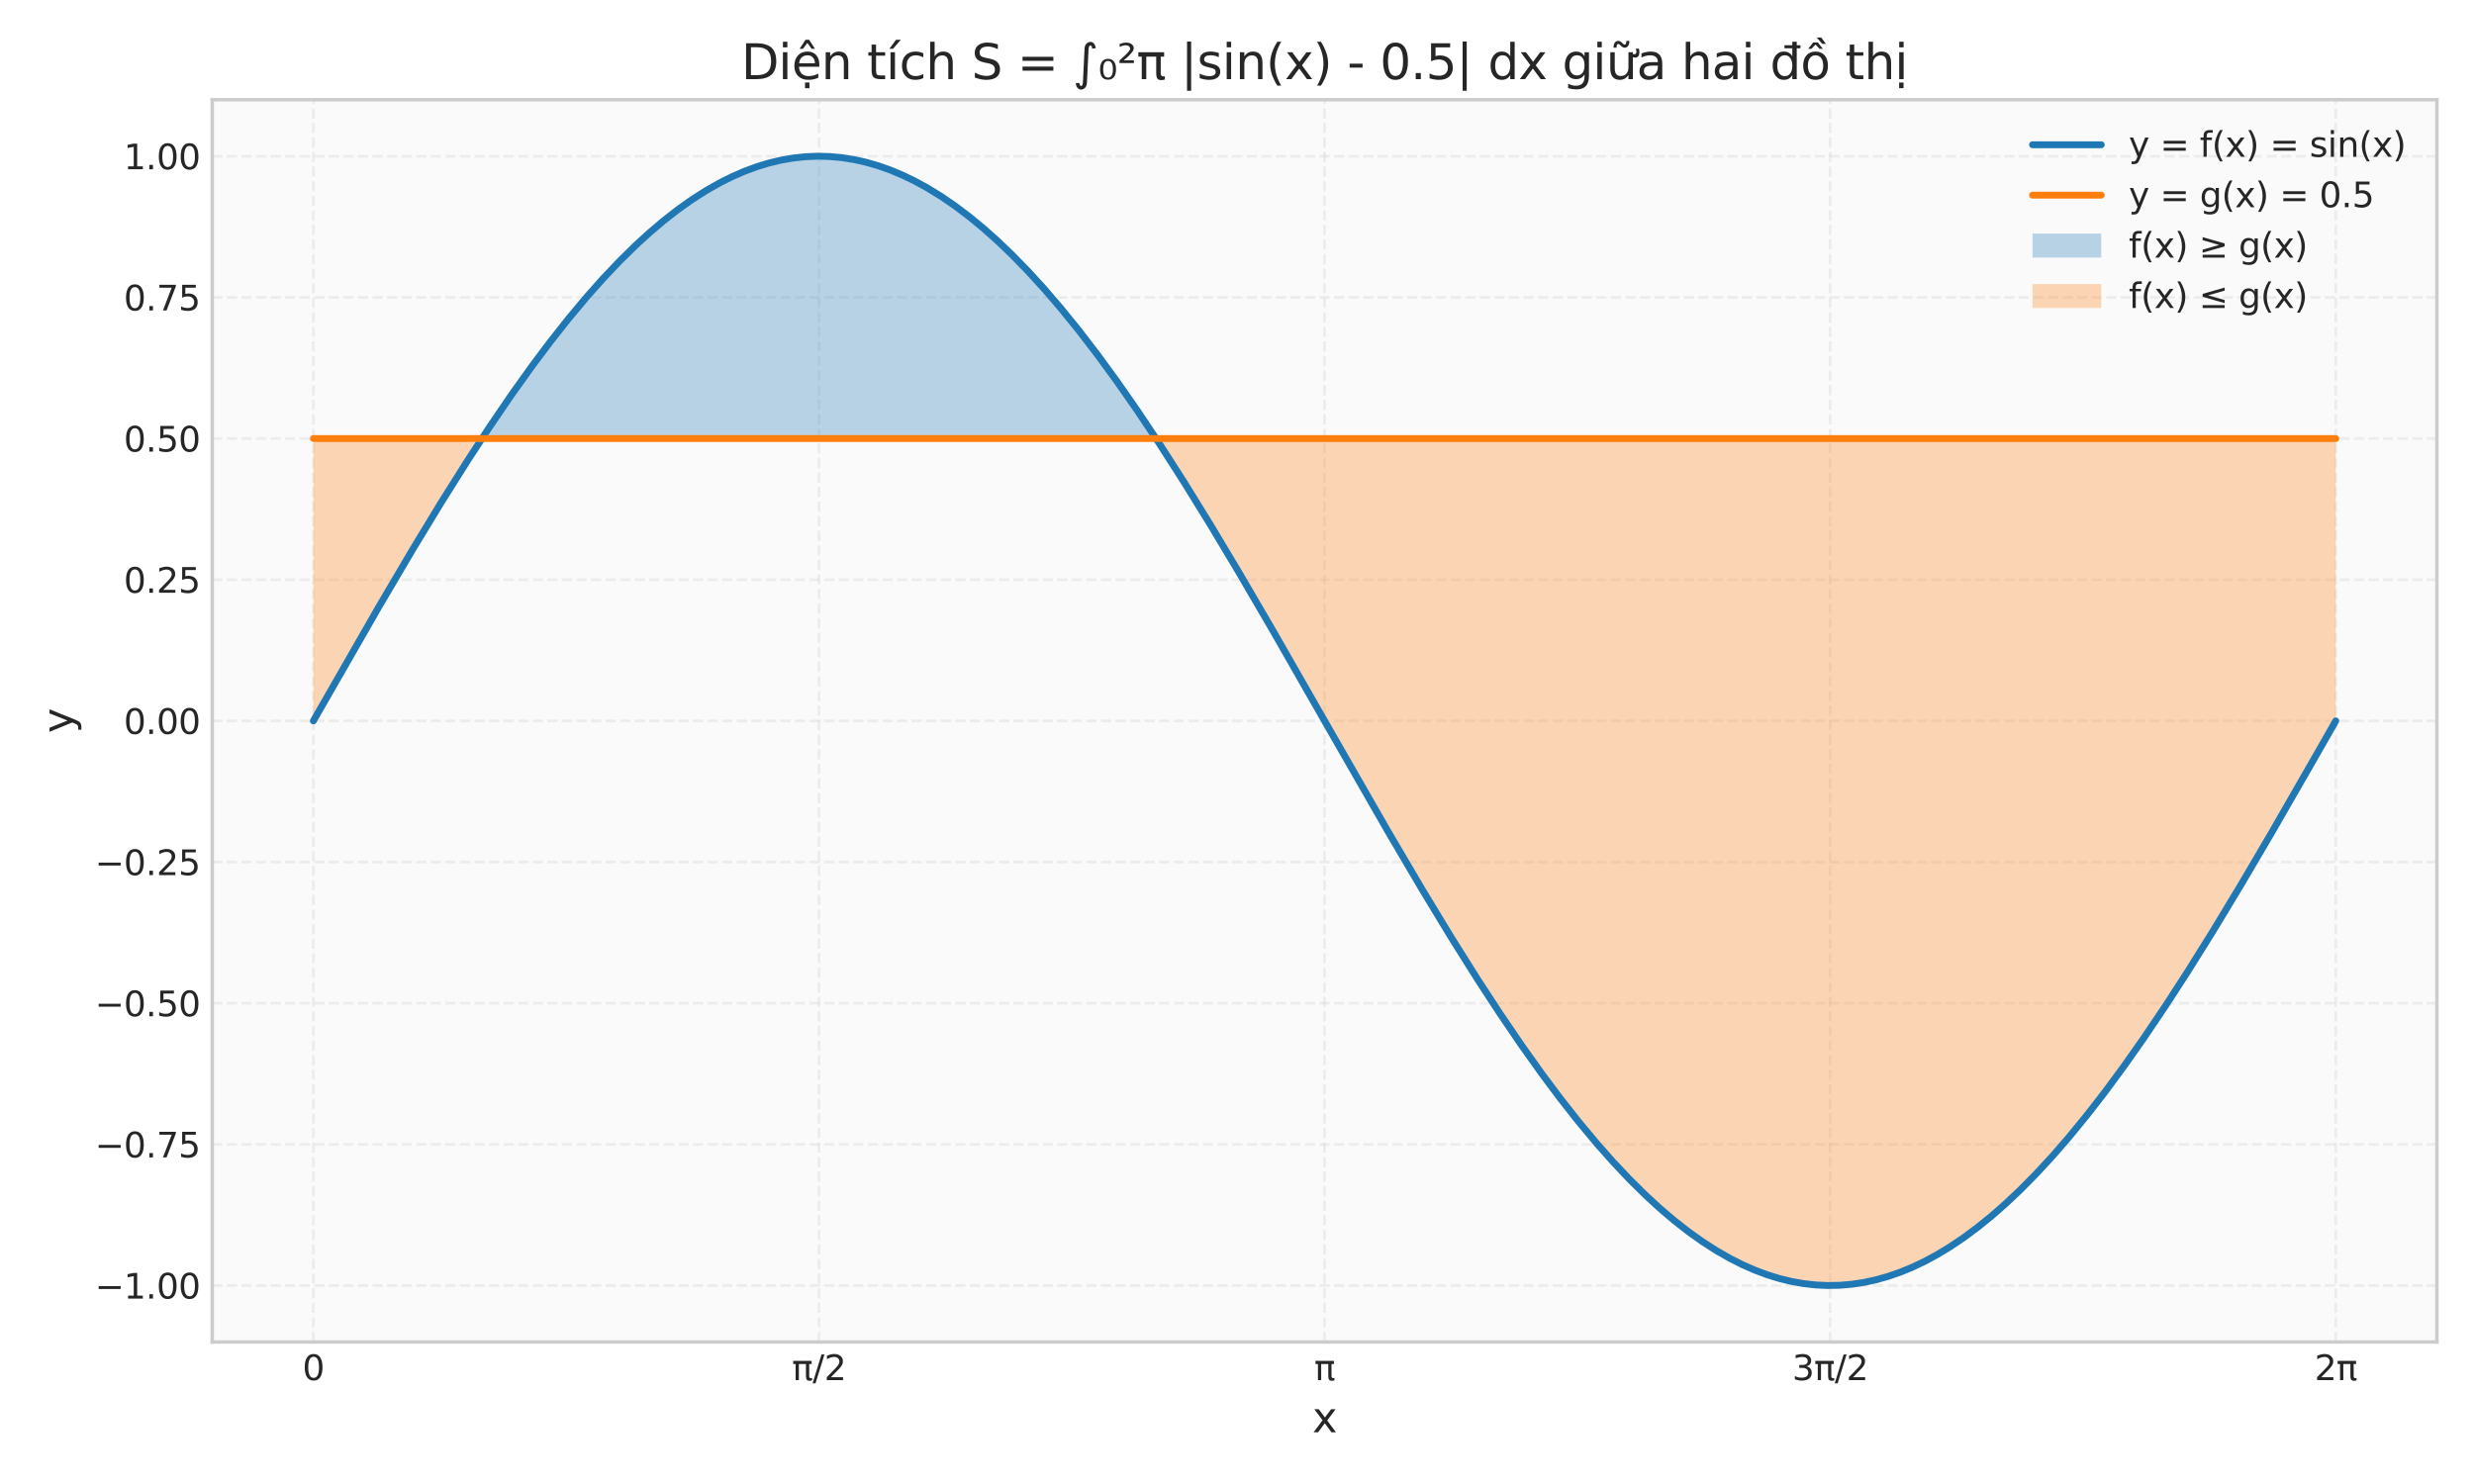 <?xml version="1.0" encoding="utf-8" standalone="no"?>
<!DOCTYPE svg PUBLIC "-//W3C//DTD SVG 1.1//EN"
  "http://www.w3.org/Graphics/SVG/1.1/DTD/svg11.dtd">
<svg xmlns:xlink="http://www.w3.org/1999/xlink" width="720pt" height="432pt" viewBox="0 0 720 432" xmlns="http://www.w3.org/2000/svg" version="1.1">
 <defs>
  <style type="text/css">*{stroke-linejoin: round; stroke-linecap: butt}</style>
 </defs>
 <g id="figure_1">
  <g id="patch_1">
   <path d="M 0 432 
L 720 432 
L 720 0 
L 0 0 
z
" style="fill: #ffffff"/>
  </g>
  <g id="axes_1">
   <g id="patch_2">
    <path d="M 61.77 390.66 
L 709.2 390.66 
L 709.2 29.04 
L 61.77 29.04 
z
" style="fill: #fafafa"/>
   </g>
   <g id="matplotlib.axis_1">
    <g id="xtick_1">
     <g id="line2d_1">
      <path d="M 91.199 390.66 
L 91.199 29.04 
" clip-path="url(#p5284cbe598)" style="fill: none; stroke-dasharray: 2.96,1.28; stroke-dashoffset: 0; stroke: #cccccc; stroke-opacity: 0.3; stroke-width: 0.8"/>
     </g>
     <g id="line2d_2"/>
     <g id="text_1">
      <!-- 0 -->
      <g style="fill: #262626" transform="translate(88.017 401.758) scale(0.1 -0.1)">
       <defs>
        <path id="DejaVuSans-30" d="M 2034 4250 
Q 1547 4250 1301 3770 
Q 1056 3291 1056 2328 
Q 1056 1369 1301 889 
Q 1547 409 2034 409 
Q 2525 409 2770 889 
Q 3016 1369 3016 2328 
Q 3016 3291 2770 3770 
Q 2525 4250 2034 4250 
z
M 2034 4750 
Q 2819 4750 3233 4129 
Q 3647 3509 3647 2328 
Q 3647 1150 3233 529 
Q 2819 -91 2034 -91 
Q 1250 -91 836 529 
Q 422 1150 422 2328 
Q 422 3509 836 4129 
Q 1250 4750 2034 4750 
z
" transform="scale(0.016)"/>
       </defs>
       <use xlink:href="#DejaVuSans-30"/>
      </g>
     </g>
    </g>
    <g id="xtick_2">
     <g id="line2d_3">
      <path d="M 238.342 390.66 
L 238.342 29.04 
" clip-path="url(#p5284cbe598)" style="fill: none; stroke-dasharray: 2.96,1.28; stroke-dashoffset: 0; stroke: #cccccc; stroke-opacity: 0.3; stroke-width: 0.8"/>
     </g>
     <g id="line2d_4"/>
     <g id="text_2">
      <!-- π/2 -->
      <g style="fill: #262626" transform="translate(230.466 401.758) scale(0.1 -0.1)">
       <defs>
        <path id="DejaVuSans-3c0" d="M 231 3500 
L 3584 3500 
L 3584 2925 
L 3144 2925 
L 3144 775 
Q 3144 550 3220 451 
Q 3297 353 3469 353 
Q 3516 353 3584 361 
Q 3653 369 3675 372 
L 3675 -44 
Q 3566 -84 3450 -103 
Q 3334 -122 3219 -122 
Q 2844 -122 2700 83 
Q 2556 288 2556 838 
L 2556 2925 
L 1266 2925 
L 1266 0 
L 678 0 
L 678 2925 
L 231 2925 
L 231 3500 
z
" transform="scale(0.016)"/>
        <path id="DejaVuSans-2f" d="M 1625 4666 
L 2156 4666 
L 531 -594 
L 0 -594 
L 1625 4666 
z
" transform="scale(0.016)"/>
        <path id="DejaVuSans-32" d="M 1228 531 
L 3431 531 
L 3431 0 
L 469 0 
L 469 531 
Q 828 903 1448 1529 
Q 2069 2156 2228 2338 
Q 2531 2678 2651 2914 
Q 2772 3150 2772 3378 
Q 2772 3750 2511 3984 
Q 2250 4219 1831 4219 
Q 1534 4219 1204 4116 
Q 875 4013 500 3803 
L 500 4441 
Q 881 4594 1212 4672 
Q 1544 4750 1819 4750 
Q 2544 4750 2975 4387 
Q 3406 4025 3406 3419 
Q 3406 3131 3298 2873 
Q 3191 2616 2906 2266 
Q 2828 2175 2409 1742 
Q 1991 1309 1228 531 
z
" transform="scale(0.016)"/>
       </defs>
       <use xlink:href="#DejaVuSans-3c0"/>
       <use xlink:href="#DejaVuSans-2f" transform="translate(60.205 0)"/>
       <use xlink:href="#DejaVuSans-32" transform="translate(93.896 0)"/>
      </g>
     </g>
    </g>
    <g id="xtick_3">
     <g id="line2d_5">
      <path d="M 385.485 390.66 
L 385.485 29.04 
" clip-path="url(#p5284cbe598)" style="fill: none; stroke-dasharray: 2.96,1.28; stroke-dashoffset: 0; stroke: #cccccc; stroke-opacity: 0.3; stroke-width: 0.8"/>
     </g>
     <g id="line2d_6"/>
     <g id="text_3">
      <!-- π -->
      <g style="fill: #262626" transform="translate(382.475 401.758) scale(0.1 -0.1)">
       <use xlink:href="#DejaVuSans-3c0"/>
      </g>
     </g>
    </g>
    <g id="xtick_4">
     <g id="line2d_7">
      <path d="M 532.628 390.66 
L 532.628 29.04 
" clip-path="url(#p5284cbe598)" style="fill: none; stroke-dasharray: 2.96,1.28; stroke-dashoffset: 0; stroke: #cccccc; stroke-opacity: 0.3; stroke-width: 0.8"/>
     </g>
     <g id="line2d_8"/>
     <g id="text_4">
      <!-- 3π/2 -->
      <g style="fill: #262626" transform="translate(521.571 401.758) scale(0.1 -0.1)">
       <defs>
        <path id="DejaVuSans-33" d="M 2597 2516 
Q 3050 2419 3304 2112 
Q 3559 1806 3559 1356 
Q 3559 666 3084 287 
Q 2609 -91 1734 -91 
Q 1441 -91 1130 -33 
Q 819 25 488 141 
L 488 750 
Q 750 597 1062 519 
Q 1375 441 1716 441 
Q 2309 441 2620 675 
Q 2931 909 2931 1356 
Q 2931 1769 2642 2001 
Q 2353 2234 1838 2234 
L 1294 2234 
L 1294 2753 
L 1863 2753 
Q 2328 2753 2575 2939 
Q 2822 3125 2822 3475 
Q 2822 3834 2567 4026 
Q 2313 4219 1838 4219 
Q 1578 4219 1281 4162 
Q 984 4106 628 3988 
L 628 4550 
Q 988 4650 1302 4700 
Q 1616 4750 1894 4750 
Q 2613 4750 3031 4423 
Q 3450 4097 3450 3541 
Q 3450 3153 3228 2886 
Q 3006 2619 2597 2516 
z
" transform="scale(0.016)"/>
       </defs>
       <use xlink:href="#DejaVuSans-33"/>
       <use xlink:href="#DejaVuSans-3c0" transform="translate(63.623 0)"/>
       <use xlink:href="#DejaVuSans-2f" transform="translate(123.828 0)"/>
       <use xlink:href="#DejaVuSans-32" transform="translate(157.52 0)"/>
      </g>
     </g>
    </g>
    <g id="xtick_5">
     <g id="line2d_9">
      <path d="M 679.771 390.66 
L 679.771 29.04 
" clip-path="url(#p5284cbe598)" style="fill: none; stroke-dasharray: 2.96,1.28; stroke-dashoffset: 0; stroke: #cccccc; stroke-opacity: 0.3; stroke-width: 0.8"/>
     </g>
     <g id="line2d_10"/>
     <g id="text_5">
      <!-- 2π -->
      <g style="fill: #262626" transform="translate(673.58 401.758) scale(0.1 -0.1)">
       <use xlink:href="#DejaVuSans-32"/>
       <use xlink:href="#DejaVuSans-3c0" transform="translate(63.623 0)"/>
      </g>
     </g>
    </g>
    <g id="text_6">
     <!-- x -->
     <g style="fill: #262626" transform="translate(381.934 416.956) scale(0.12 -0.12)">
      <defs>
       <path id="DejaVuSans-78" d="M 3513 3500 
L 2247 1797 
L 3578 0 
L 2900 0 
L 1881 1375 
L 863 0 
L 184 0 
L 1544 1831 
L 300 3500 
L 978 3500 
L 1906 2253 
L 2834 3500 
L 3513 3500 
z
" transform="scale(0.016)"/>
      </defs>
      <use xlink:href="#DejaVuSans-78"/>
     </g>
    </g>
   </g>
   <g id="matplotlib.axis_2">
    <g id="ytick_1">
     <g id="line2d_11">
      <path d="M 61.77 374.223 
L 709.2 374.223 
" clip-path="url(#p5284cbe598)" style="fill: none; stroke-dasharray: 2.96,1.28; stroke-dashoffset: 0; stroke: #cccccc; stroke-opacity: 0.3; stroke-width: 0.8"/>
     </g>
     <g id="line2d_12"/>
     <g id="text_7">
      <!-- −1.00 -->
      <g style="fill: #262626" transform="translate(27.625 378.022) scale(0.1 -0.1)">
       <defs>
        <path id="DejaVuSans-2212" d="M 678 2272 
L 4684 2272 
L 4684 1741 
L 678 1741 
L 678 2272 
z
" transform="scale(0.016)"/>
        <path id="DejaVuSans-31" d="M 794 531 
L 1825 531 
L 1825 4091 
L 703 3866 
L 703 4441 
L 1819 4666 
L 2450 4666 
L 2450 531 
L 3481 531 
L 3481 0 
L 794 0 
L 794 531 
z
" transform="scale(0.016)"/>
        <path id="DejaVuSans-2e" d="M 684 794 
L 1344 794 
L 1344 0 
L 684 0 
L 684 794 
z
" transform="scale(0.016)"/>
       </defs>
       <use xlink:href="#DejaVuSans-2212"/>
       <use xlink:href="#DejaVuSans-31" transform="translate(83.789 0)"/>
       <use xlink:href="#DejaVuSans-2e" transform="translate(147.412 0)"/>
       <use xlink:href="#DejaVuSans-30" transform="translate(179.199 0)"/>
       <use xlink:href="#DejaVuSans-30" transform="translate(242.822 0)"/>
      </g>
     </g>
    </g>
    <g id="ytick_2">
     <g id="line2d_13">
      <path d="M 61.77 333.13 
L 709.2 333.13 
" clip-path="url(#p5284cbe598)" style="fill: none; stroke-dasharray: 2.96,1.28; stroke-dashoffset: 0; stroke: #cccccc; stroke-opacity: 0.3; stroke-width: 0.8"/>
     </g>
     <g id="line2d_14"/>
     <g id="text_8">
      <!-- −0.75 -->
      <g style="fill: #262626" transform="translate(27.625 336.929) scale(0.1 -0.1)">
       <defs>
        <path id="DejaVuSans-37" d="M 525 4666 
L 3525 4666 
L 3525 4397 
L 1831 0 
L 1172 0 
L 2766 4134 
L 525 4134 
L 525 4666 
z
" transform="scale(0.016)"/>
        <path id="DejaVuSans-35" d="M 691 4666 
L 3169 4666 
L 3169 4134 
L 1269 4134 
L 1269 2991 
Q 1406 3038 1543 3061 
Q 1681 3084 1819 3084 
Q 2600 3084 3056 2656 
Q 3513 2228 3513 1497 
Q 3513 744 3044 326 
Q 2575 -91 1722 -91 
Q 1428 -91 1123 -41 
Q 819 9 494 109 
L 494 744 
Q 775 591 1075 516 
Q 1375 441 1709 441 
Q 2250 441 2565 725 
Q 2881 1009 2881 1497 
Q 2881 1984 2565 2268 
Q 2250 2553 1709 2553 
Q 1456 2553 1204 2497 
Q 953 2441 691 2322 
L 691 4666 
z
" transform="scale(0.016)"/>
       </defs>
       <use xlink:href="#DejaVuSans-2212"/>
       <use xlink:href="#DejaVuSans-30" transform="translate(83.789 0)"/>
       <use xlink:href="#DejaVuSans-2e" transform="translate(147.412 0)"/>
       <use xlink:href="#DejaVuSans-37" transform="translate(179.199 0)"/>
       <use xlink:href="#DejaVuSans-35" transform="translate(242.822 0)"/>
      </g>
     </g>
    </g>
    <g id="ytick_3">
     <g id="line2d_15">
      <path d="M 61.77 292.036 
L 709.2 292.036 
" clip-path="url(#p5284cbe598)" style="fill: none; stroke-dasharray: 2.96,1.28; stroke-dashoffset: 0; stroke: #cccccc; stroke-opacity: 0.3; stroke-width: 0.8"/>
     </g>
     <g id="line2d_16"/>
     <g id="text_9">
      <!-- −0.50 -->
      <g style="fill: #262626" transform="translate(27.625 295.836) scale(0.1 -0.1)">
       <use xlink:href="#DejaVuSans-2212"/>
       <use xlink:href="#DejaVuSans-30" transform="translate(83.789 0)"/>
       <use xlink:href="#DejaVuSans-2e" transform="translate(147.412 0)"/>
       <use xlink:href="#DejaVuSans-35" transform="translate(179.199 0)"/>
       <use xlink:href="#DejaVuSans-30" transform="translate(242.822 0)"/>
      </g>
     </g>
    </g>
    <g id="ytick_4">
     <g id="line2d_17">
      <path d="M 61.77 250.943 
L 709.2 250.943 
" clip-path="url(#p5284cbe598)" style="fill: none; stroke-dasharray: 2.96,1.28; stroke-dashoffset: 0; stroke: #cccccc; stroke-opacity: 0.3; stroke-width: 0.8"/>
     </g>
     <g id="line2d_18"/>
     <g id="text_10">
      <!-- −0.25 -->
      <g style="fill: #262626" transform="translate(27.625 254.742) scale(0.1 -0.1)">
       <use xlink:href="#DejaVuSans-2212"/>
       <use xlink:href="#DejaVuSans-30" transform="translate(83.789 0)"/>
       <use xlink:href="#DejaVuSans-2e" transform="translate(147.412 0)"/>
       <use xlink:href="#DejaVuSans-32" transform="translate(179.199 0)"/>
       <use xlink:href="#DejaVuSans-35" transform="translate(242.822 0)"/>
      </g>
     </g>
    </g>
    <g id="ytick_5">
     <g id="line2d_19">
      <path d="M 61.77 209.85 
L 709.2 209.85 
" clip-path="url(#p5284cbe598)" style="fill: none; stroke-dasharray: 2.96,1.28; stroke-dashoffset: 0; stroke: #cccccc; stroke-opacity: 0.3; stroke-width: 0.8"/>
     </g>
     <g id="line2d_20"/>
     <g id="text_11">
      <!-- 0.00 -->
      <g style="fill: #262626" transform="translate(36.004 213.649) scale(0.1 -0.1)">
       <use xlink:href="#DejaVuSans-30"/>
       <use xlink:href="#DejaVuSans-2e" transform="translate(63.623 0)"/>
       <use xlink:href="#DejaVuSans-30" transform="translate(95.41 0)"/>
       <use xlink:href="#DejaVuSans-30" transform="translate(159.033 0)"/>
      </g>
     </g>
    </g>
    <g id="ytick_6">
     <g id="line2d_21">
      <path d="M 61.77 168.757 
L 709.2 168.757 
" clip-path="url(#p5284cbe598)" style="fill: none; stroke-dasharray: 2.96,1.28; stroke-dashoffset: 0; stroke: #cccccc; stroke-opacity: 0.3; stroke-width: 0.8"/>
     </g>
     <g id="line2d_22"/>
     <g id="text_12">
      <!-- 0.25 -->
      <g style="fill: #262626" transform="translate(36.004 172.556) scale(0.1 -0.1)">
       <use xlink:href="#DejaVuSans-30"/>
       <use xlink:href="#DejaVuSans-2e" transform="translate(63.623 0)"/>
       <use xlink:href="#DejaVuSans-32" transform="translate(95.41 0)"/>
       <use xlink:href="#DejaVuSans-35" transform="translate(159.033 0)"/>
      </g>
     </g>
    </g>
    <g id="ytick_7">
     <g id="line2d_23">
      <path d="M 61.77 127.664 
L 709.2 127.664 
" clip-path="url(#p5284cbe598)" style="fill: none; stroke-dasharray: 2.96,1.28; stroke-dashoffset: 0; stroke: #cccccc; stroke-opacity: 0.3; stroke-width: 0.8"/>
     </g>
     <g id="line2d_24"/>
     <g id="text_13">
      <!-- 0.50 -->
      <g style="fill: #262626" transform="translate(36.004 131.463) scale(0.1 -0.1)">
       <use xlink:href="#DejaVuSans-30"/>
       <use xlink:href="#DejaVuSans-2e" transform="translate(63.623 0)"/>
       <use xlink:href="#DejaVuSans-35" transform="translate(95.41 0)"/>
       <use xlink:href="#DejaVuSans-30" transform="translate(159.033 0)"/>
      </g>
     </g>
    </g>
    <g id="ytick_8">
     <g id="line2d_25">
      <path d="M 61.77 86.57 
L 709.2 86.57 
" clip-path="url(#p5284cbe598)" style="fill: none; stroke-dasharray: 2.96,1.28; stroke-dashoffset: 0; stroke: #cccccc; stroke-opacity: 0.3; stroke-width: 0.8"/>
     </g>
     <g id="line2d_26"/>
     <g id="text_14">
      <!-- 0.75 -->
      <g style="fill: #262626" transform="translate(36.004 90.37) scale(0.1 -0.1)">
       <use xlink:href="#DejaVuSans-30"/>
       <use xlink:href="#DejaVuSans-2e" transform="translate(63.623 0)"/>
       <use xlink:href="#DejaVuSans-37" transform="translate(95.41 0)"/>
       <use xlink:href="#DejaVuSans-35" transform="translate(159.033 0)"/>
      </g>
     </g>
    </g>
    <g id="ytick_9">
     <g id="line2d_27">
      <path d="M 61.77 45.477 
L 709.2 45.477 
" clip-path="url(#p5284cbe598)" style="fill: none; stroke-dasharray: 2.96,1.28; stroke-dashoffset: 0; stroke: #cccccc; stroke-opacity: 0.3; stroke-width: 0.8"/>
     </g>
     <g id="line2d_28"/>
     <g id="text_15">
      <!-- 1.00 -->
      <g style="fill: #262626" transform="translate(36.004 49.276) scale(0.1 -0.1)">
       <use xlink:href="#DejaVuSans-31"/>
       <use xlink:href="#DejaVuSans-2e" transform="translate(63.623 0)"/>
       <use xlink:href="#DejaVuSans-30" transform="translate(95.41 0)"/>
       <use xlink:href="#DejaVuSans-30" transform="translate(159.033 0)"/>
      </g>
     </g>
    </g>
    <g id="text_16">
     <!-- y -->
     <g style="fill: #262626" transform="translate(21.129 213.401) rotate(-90) scale(0.12 -0.12)">
      <defs>
       <path id="DejaVuSans-79" d="M 2059 -325 
Q 1816 -950 1584 -1140 
Q 1353 -1331 966 -1331 
L 506 -1331 
L 506 -850 
L 844 -850 
Q 1081 -850 1212 -737 
Q 1344 -625 1503 -206 
L 1606 56 
L 191 3500 
L 800 3500 
L 1894 763 
L 2988 3500 
L 3597 3500 
L 2059 -325 
z
" transform="scale(0.016)"/>
      </defs>
      <use xlink:href="#DejaVuSans-79"/>
     </g>
    </g>
   </g>
   <g id="FillBetweenPolyCollection_1">
    <path d="M 140.247 127.664 
L 140.688 126.993 
L 141.277 126.102 
L 141.867 125.214 
L 142.456 124.329 
L 143.045 123.448 
L 143.634 122.57 
L 144.223 121.696 
L 144.812 120.825 
L 145.402 119.958 
L 145.991 119.094 
L 146.58 118.234 
L 147.169 117.377 
L 147.758 116.525 
L 148.347 115.675 
L 148.937 114.83 
L 149.526 113.988 
L 150.115 113.15 
L 150.704 112.316 
L 151.293 111.486 
L 151.882 110.66 
L 152.471 109.837 
L 153.061 109.019 
L 153.65 108.204 
L 154.239 107.394 
L 154.828 106.588 
L 155.417 105.785 
L 156.006 104.987 
L 156.596 104.193 
L 157.185 103.403 
L 157.774 102.618 
L 158.363 101.836 
L 158.952 101.059 
L 159.541 100.286 
L 160.131 99.518 
L 160.72 98.754 
L 161.309 97.994 
L 161.898 97.239 
L 162.487 96.488 
L 163.076 95.741 
L 163.666 94.999 
L 164.255 94.262 
L 164.844 93.529 
L 165.433 92.801 
L 166.022 92.078 
L 166.611 91.359 
L 167.201 90.645 
L 167.79 89.935 
L 168.379 89.231 
L 168.968 88.531 
L 169.557 87.836 
L 170.146 87.145 
L 170.735 86.46 
L 171.325 85.779 
L 171.914 85.104 
L 172.503 84.433 
L 173.092 83.767 
L 173.681 83.106 
L 174.27 82.451 
L 174.86 81.8 
L 175.449 81.154 
L 176.038 80.514 
L 176.627 79.878 
L 177.216 79.248 
L 177.805 78.623 
L 178.395 78.003 
L 178.984 77.388 
L 179.573 76.778 
L 180.162 76.174 
L 180.751 75.575 
L 181.34 74.982 
L 181.93 74.393 
L 182.519 73.81 
L 183.108 73.233 
L 183.697 72.661 
L 184.286 72.094 
L 184.875 71.533 
L 185.465 70.977 
L 186.054 70.426 
L 186.643 69.882 
L 187.232 69.342 
L 187.821 68.809 
L 188.41 68.281 
L 189 67.758 
L 189.589 67.241 
L 190.178 66.73 
L 190.767 66.224 
L 191.356 65.724 
L 191.945 65.23 
L 192.534 64.742 
L 193.124 64.259 
L 193.713 63.782 
L 194.302 63.311 
L 194.891 62.845 
L 195.48 62.386 
L 196.069 61.932 
L 196.659 61.484 
L 197.248 61.042 
L 197.837 60.606 
L 198.426 60.175 
L 199.015 59.751 
L 199.604 59.333 
L 200.194 58.92 
L 200.783 58.514 
L 201.372 58.113 
L 201.961 57.719 
L 202.55 57.33 
L 203.139 56.948 
L 203.729 56.571 
L 204.318 56.201 
L 204.907 55.837 
L 205.496 55.479 
L 206.085 55.126 
L 206.674 54.781 
L 207.264 54.441 
L 207.853 54.107 
L 208.442 53.78 
L 209.031 53.458 
L 209.62 53.143 
L 210.209 52.834 
L 210.798 52.531 
L 211.388 52.235 
L 211.977 51.945 
L 212.566 51.661 
L 213.155 51.383 
L 213.744 51.111 
L 214.333 50.846 
L 214.923 50.587 
L 215.512 50.335 
L 216.101 50.088 
L 216.69 49.848 
L 217.279 49.615 
L 217.868 49.387 
L 218.458 49.166 
L 219.047 48.952 
L 219.636 48.743 
L 220.225 48.542 
L 220.814 48.346 
L 221.403 48.157 
L 221.993 47.974 
L 222.582 47.798 
L 223.171 47.628 
L 223.76 47.465 
L 224.349 47.307 
L 224.938 47.157 
L 225.528 47.013 
L 226.117 46.875 
L 226.706 46.744 
L 227.295 46.619 
L 227.884 46.5 
L 228.473 46.388 
L 229.063 46.283 
L 229.652 46.184 
L 230.241 46.091 
L 230.83 46.005 
L 231.419 45.926 
L 232.008 45.853 
L 232.597 45.786 
L 233.187 45.726 
L 233.776 45.672 
L 234.365 45.625 
L 234.954 45.585 
L 235.543 45.55 
L 236.132 45.523 
L 236.722 45.502 
L 237.311 45.487 
L 237.9 45.479 
L 238.489 45.477 
L 239.078 45.482 
L 239.667 45.494 
L 240.257 45.511 
L 240.846 45.536 
L 241.435 45.567 
L 242.024 45.604 
L 242.613 45.648 
L 243.202 45.698 
L 243.792 45.755 
L 244.381 45.819 
L 244.97 45.888 
L 245.559 45.965 
L 246.148 46.048 
L 246.737 46.137 
L 247.327 46.233 
L 247.916 46.335 
L 248.505 46.444 
L 249.094 46.559 
L 249.683 46.68 
L 250.272 46.808 
L 250.862 46.943 
L 251.451 47.084 
L 252.04 47.231 
L 252.629 47.385 
L 253.218 47.545 
L 253.807 47.712 
L 254.396 47.885 
L 254.986 48.065 
L 255.575 48.251 
L 256.164 48.443 
L 256.753 48.642 
L 257.342 48.847 
L 257.931 49.058 
L 258.521 49.276 
L 259.11 49.5 
L 259.699 49.731 
L 260.288 49.968 
L 260.877 50.211 
L 261.466 50.46 
L 262.056 50.716 
L 262.645 50.978 
L 263.234 51.246 
L 263.823 51.521 
L 264.412 51.802 
L 265.001 52.089 
L 265.591 52.382 
L 266.18 52.682 
L 266.769 52.988 
L 267.358 53.3 
L 267.947 53.618 
L 268.536 53.943 
L 269.126 54.273 
L 269.715 54.61 
L 270.304 54.953 
L 270.893 55.302 
L 271.482 55.657 
L 272.071 56.018 
L 272.66 56.385 
L 273.25 56.759 
L 273.839 57.138 
L 274.428 57.524 
L 275.017 57.915 
L 275.606 58.313 
L 276.195 58.716 
L 276.785 59.126 
L 277.374 59.541 
L 277.963 59.962 
L 278.552 60.39 
L 279.141 60.823 
L 279.73 61.262 
L 280.32 61.707 
L 280.909 62.158 
L 281.498 62.615 
L 282.087 63.077 
L 282.676 63.545 
L 283.265 64.02 
L 283.855 64.499 
L 284.444 64.985 
L 285.033 65.476 
L 285.622 65.974 
L 286.211 66.476 
L 286.8 66.985 
L 287.39 67.499 
L 287.979 68.019 
L 288.568 68.544 
L 289.157 69.075 
L 289.746 69.611 
L 290.335 70.153 
L 290.925 70.701 
L 291.514 71.254 
L 292.103 71.813 
L 292.692 72.377 
L 293.281 72.946 
L 293.87 73.521 
L 294.459 74.101 
L 295.049 74.687 
L 295.638 75.278 
L 296.227 75.874 
L 296.816 76.476 
L 297.405 77.083 
L 297.994 77.695 
L 298.584 78.312 
L 299.173 78.935 
L 299.762 79.562 
L 300.351 80.195 
L 300.94 80.833 
L 301.529 81.476 
L 302.119 82.125 
L 302.708 82.778 
L 303.297 83.436 
L 303.886 84.099 
L 304.475 84.768 
L 305.064 85.441 
L 305.654 86.119 
L 306.243 86.802 
L 306.832 87.49 
L 307.421 88.183 
L 308.01 88.88 
L 308.599 89.582 
L 309.189 90.289 
L 309.778 91.001 
L 310.367 91.718 
L 310.956 92.439 
L 311.545 93.165 
L 312.134 93.895 
L 312.724 94.63 
L 313.313 95.37 
L 313.902 96.114 
L 314.491 96.863 
L 315.08 97.616 
L 315.669 98.373 
L 316.258 99.135 
L 316.848 99.901 
L 317.437 100.672 
L 318.026 101.447 
L 318.615 102.226 
L 319.204 103.01 
L 319.793 103.798 
L 320.383 104.59 
L 320.972 105.386 
L 321.561 106.186 
L 322.15 106.99 
L 322.739 107.799 
L 323.328 108.611 
L 323.918 109.428 
L 324.507 110.248 
L 325.096 111.072 
L 325.685 111.901 
L 326.274 112.733 
L 326.863 113.569 
L 327.453 114.409 
L 328.042 115.252 
L 328.631 116.1 
L 329.22 116.951 
L 329.809 117.805 
L 330.398 118.664 
L 330.988 119.526 
L 331.577 120.391 
L 332.166 121.26 
L 332.755 122.133 
L 333.344 123.009 
L 333.933 123.888 
L 334.522 124.771 
L 335.112 125.657 
L 335.701 126.547 
L 336.29 127.44 
L 336.437 127.664 
L 336.29 127.664 
L 335.701 127.664 
L 335.112 127.664 
L 334.522 127.664 
L 333.933 127.664 
L 333.344 127.664 
L 332.755 127.664 
L 332.166 127.664 
L 331.577 127.664 
L 330.988 127.664 
L 330.398 127.664 
L 329.809 127.664 
L 329.22 127.664 
L 328.631 127.664 
L 328.042 127.664 
L 327.453 127.664 
L 326.863 127.664 
L 326.274 127.664 
L 325.685 127.664 
L 325.096 127.664 
L 324.507 127.664 
L 323.918 127.664 
L 323.328 127.664 
L 322.739 127.664 
L 322.15 127.664 
L 321.561 127.664 
L 320.972 127.664 
L 320.383 127.664 
L 319.793 127.664 
L 319.204 127.664 
L 318.615 127.664 
L 318.026 127.664 
L 317.437 127.664 
L 316.848 127.664 
L 316.258 127.664 
L 315.669 127.664 
L 315.08 127.664 
L 314.491 127.664 
L 313.902 127.664 
L 313.313 127.664 
L 312.724 127.664 
L 312.134 127.664 
L 311.545 127.664 
L 310.956 127.664 
L 310.367 127.664 
L 309.778 127.664 
L 309.189 127.664 
L 308.599 127.664 
L 308.01 127.664 
L 307.421 127.664 
L 306.832 127.664 
L 306.243 127.664 
L 305.654 127.664 
L 305.064 127.664 
L 304.475 127.664 
L 303.886 127.664 
L 303.297 127.664 
L 302.708 127.664 
L 302.119 127.664 
L 301.529 127.664 
L 300.94 127.664 
L 300.351 127.664 
L 299.762 127.664 
L 299.173 127.664 
L 298.584 127.664 
L 297.994 127.664 
L 297.405 127.664 
L 296.816 127.664 
L 296.227 127.664 
L 295.638 127.664 
L 295.049 127.664 
L 294.459 127.664 
L 293.87 127.664 
L 293.281 127.664 
L 292.692 127.664 
L 292.103 127.664 
L 291.514 127.664 
L 290.925 127.664 
L 290.335 127.664 
L 289.746 127.664 
L 289.157 127.664 
L 288.568 127.664 
L 287.979 127.664 
L 287.39 127.664 
L 286.8 127.664 
L 286.211 127.664 
L 285.622 127.664 
L 285.033 127.664 
L 284.444 127.664 
L 283.855 127.664 
L 283.265 127.664 
L 282.676 127.664 
L 282.087 127.664 
L 281.498 127.664 
L 280.909 127.664 
L 280.32 127.664 
L 279.73 127.664 
L 279.141 127.664 
L 278.552 127.664 
L 277.963 127.664 
L 277.374 127.664 
L 276.785 127.664 
L 276.195 127.664 
L 275.606 127.664 
L 275.017 127.664 
L 274.428 127.664 
L 273.839 127.664 
L 273.25 127.664 
L 272.66 127.664 
L 272.071 127.664 
L 271.482 127.664 
L 270.893 127.664 
L 270.304 127.664 
L 269.715 127.664 
L 269.126 127.664 
L 268.536 127.664 
L 267.947 127.664 
L 267.358 127.664 
L 266.769 127.664 
L 266.18 127.664 
L 265.591 127.664 
L 265.001 127.664 
L 264.412 127.664 
L 263.823 127.664 
L 263.234 127.664 
L 262.645 127.664 
L 262.056 127.664 
L 261.466 127.664 
L 260.877 127.664 
L 260.288 127.664 
L 259.699 127.664 
L 259.11 127.664 
L 258.521 127.664 
L 257.931 127.664 
L 257.342 127.664 
L 256.753 127.664 
L 256.164 127.664 
L 255.575 127.664 
L 254.986 127.664 
L 254.396 127.664 
L 253.807 127.664 
L 253.218 127.664 
L 252.629 127.664 
L 252.04 127.664 
L 251.451 127.664 
L 250.862 127.664 
L 250.272 127.664 
L 249.683 127.664 
L 249.094 127.664 
L 248.505 127.664 
L 247.916 127.664 
L 247.327 127.664 
L 246.737 127.664 
L 246.148 127.664 
L 245.559 127.664 
L 244.97 127.664 
L 244.381 127.664 
L 243.792 127.664 
L 243.202 127.664 
L 242.613 127.664 
L 242.024 127.664 
L 241.435 127.664 
L 240.846 127.664 
L 240.257 127.664 
L 239.667 127.664 
L 239.078 127.664 
L 238.489 127.664 
L 237.9 127.664 
L 237.311 127.664 
L 236.722 127.664 
L 236.132 127.664 
L 235.543 127.664 
L 234.954 127.664 
L 234.365 127.664 
L 233.776 127.664 
L 233.187 127.664 
L 232.597 127.664 
L 232.008 127.664 
L 231.419 127.664 
L 230.83 127.664 
L 230.241 127.664 
L 229.652 127.664 
L 229.063 127.664 
L 228.473 127.664 
L 227.884 127.664 
L 227.295 127.664 
L 226.706 127.664 
L 226.117 127.664 
L 225.528 127.664 
L 224.938 127.664 
L 224.349 127.664 
L 223.76 127.664 
L 223.171 127.664 
L 222.582 127.664 
L 221.993 127.664 
L 221.403 127.664 
L 220.814 127.664 
L 220.225 127.664 
L 219.636 127.664 
L 219.047 127.664 
L 218.458 127.664 
L 217.868 127.664 
L 217.279 127.664 
L 216.69 127.664 
L 216.101 127.664 
L 215.512 127.664 
L 214.923 127.664 
L 214.333 127.664 
L 213.744 127.664 
L 213.155 127.664 
L 212.566 127.664 
L 211.977 127.664 
L 211.388 127.664 
L 210.798 127.664 
L 210.209 127.664 
L 209.62 127.664 
L 209.031 127.664 
L 208.442 127.664 
L 207.853 127.664 
L 207.264 127.664 
L 206.674 127.664 
L 206.085 127.664 
L 205.496 127.664 
L 204.907 127.664 
L 204.318 127.664 
L 203.729 127.664 
L 203.139 127.664 
L 202.55 127.664 
L 201.961 127.664 
L 201.372 127.664 
L 200.783 127.664 
L 200.194 127.664 
L 199.604 127.664 
L 199.015 127.664 
L 198.426 127.664 
L 197.837 127.664 
L 197.248 127.664 
L 196.659 127.664 
L 196.069 127.664 
L 195.48 127.664 
L 194.891 127.664 
L 194.302 127.664 
L 193.713 127.664 
L 193.124 127.664 
L 192.534 127.664 
L 191.945 127.664 
L 191.356 127.664 
L 190.767 127.664 
L 190.178 127.664 
L 189.589 127.664 
L 189 127.664 
L 188.41 127.664 
L 187.821 127.664 
L 187.232 127.664 
L 186.643 127.664 
L 186.054 127.664 
L 185.465 127.664 
L 184.875 127.664 
L 184.286 127.664 
L 183.697 127.664 
L 183.108 127.664 
L 182.519 127.664 
L 181.93 127.664 
L 181.34 127.664 
L 180.751 127.664 
L 180.162 127.664 
L 179.573 127.664 
L 178.984 127.664 
L 178.395 127.664 
L 177.805 127.664 
L 177.216 127.664 
L 176.627 127.664 
L 176.038 127.664 
L 175.449 127.664 
L 174.86 127.664 
L 174.27 127.664 
L 173.681 127.664 
L 173.092 127.664 
L 172.503 127.664 
L 171.914 127.664 
L 171.325 127.664 
L 170.735 127.664 
L 170.146 127.664 
L 169.557 127.664 
L 168.968 127.664 
L 168.379 127.664 
L 167.79 127.664 
L 167.201 127.664 
L 166.611 127.664 
L 166.022 127.664 
L 165.433 127.664 
L 164.844 127.664 
L 164.255 127.664 
L 163.666 127.664 
L 163.076 127.664 
L 162.487 127.664 
L 161.898 127.664 
L 161.309 127.664 
L 160.72 127.664 
L 160.131 127.664 
L 159.541 127.664 
L 158.952 127.664 
L 158.363 127.664 
L 157.774 127.664 
L 157.185 127.664 
L 156.596 127.664 
L 156.006 127.664 
L 155.417 127.664 
L 154.828 127.664 
L 154.239 127.664 
L 153.65 127.664 
L 153.061 127.664 
L 152.471 127.664 
L 151.882 127.664 
L 151.293 127.664 
L 150.704 127.664 
L 150.115 127.664 
L 149.526 127.664 
L 148.937 127.664 
L 148.347 127.664 
L 147.758 127.664 
L 147.169 127.664 
L 146.58 127.664 
L 145.991 127.664 
L 145.402 127.664 
L 144.812 127.664 
L 144.223 127.664 
L 143.634 127.664 
L 143.045 127.664 
L 142.456 127.664 
L 141.867 127.664 
L 141.277 127.664 
L 140.688 127.664 
z
" clip-path="url(#p5284cbe598)" style="fill: #1f77b4; fill-opacity: 0.3"/>
   </g>
   <g id="FillBetweenPolyCollection_2">
    <path d="M 91.199 209.85 
L 91.199 209.85 
L 91.788 208.816 
L 92.377 207.782 
L 92.966 206.749 
L 93.555 205.715 
L 94.144 204.682 
L 94.734 203.649 
L 95.323 202.616 
L 95.912 201.583 
L 96.501 200.551 
L 97.09 199.519 
L 97.679 198.487 
L 98.269 197.456 
L 98.858 196.425 
L 99.447 195.395 
L 100.036 194.366 
L 100.625 193.337 
L 101.214 192.309 
L 101.804 191.281 
L 102.393 190.254 
L 102.982 189.228 
L 103.571 188.203 
L 104.16 187.178 
L 104.749 186.155 
L 105.339 185.132 
L 105.928 184.111 
L 106.517 183.09 
L 107.106 182.071 
L 107.695 181.052 
L 108.284 180.035 
L 108.873 179.019 
L 109.463 178.004 
L 110.052 176.991 
L 110.641 175.978 
L 111.23 174.967 
L 111.819 173.958 
L 112.408 172.95 
L 112.998 171.943 
L 113.587 170.938 
L 114.176 169.934 
L 114.765 168.932 
L 115.354 167.932 
L 115.943 166.933 
L 116.533 165.936 
L 117.122 164.94 
L 117.711 163.947 
L 118.3 162.955 
L 118.889 161.965 
L 119.478 160.977 
L 120.068 159.991 
L 120.657 159.007 
L 121.246 158.025 
L 121.835 157.045 
L 122.424 156.067 
L 123.013 155.091 
L 123.603 154.117 
L 124.192 153.146 
L 124.781 152.176 
L 125.37 151.21 
L 125.959 150.245 
L 126.548 149.283 
L 127.138 148.323 
L 127.727 147.365 
L 128.316 146.41 
L 128.905 145.458 
L 129.494 144.508 
L 130.083 143.561 
L 130.672 142.616 
L 131.262 141.674 
L 131.851 140.735 
L 132.44 139.798 
L 133.029 138.864 
L 133.618 137.933 
L 134.207 137.005 
L 134.797 136.08 
L 135.386 135.157 
L 135.975 134.238 
L 136.564 133.321 
L 137.153 132.408 
L 137.742 131.498 
L 138.332 130.59 
L 138.921 129.686 
L 139.51 128.785 
L 140.099 127.887 
L 140.247 127.664 
L 140.099 127.664 
L 139.51 127.664 
L 138.921 127.664 
L 138.332 127.664 
L 137.742 127.664 
L 137.153 127.664 
L 136.564 127.664 
L 135.975 127.664 
L 135.386 127.664 
L 134.797 127.664 
L 134.207 127.664 
L 133.618 127.664 
L 133.029 127.664 
L 132.44 127.664 
L 131.851 127.664 
L 131.262 127.664 
L 130.672 127.664 
L 130.083 127.664 
L 129.494 127.664 
L 128.905 127.664 
L 128.316 127.664 
L 127.727 127.664 
L 127.138 127.664 
L 126.548 127.664 
L 125.959 127.664 
L 125.37 127.664 
L 124.781 127.664 
L 124.192 127.664 
L 123.603 127.664 
L 123.013 127.664 
L 122.424 127.664 
L 121.835 127.664 
L 121.246 127.664 
L 120.657 127.664 
L 120.068 127.664 
L 119.478 127.664 
L 118.889 127.664 
L 118.3 127.664 
L 117.711 127.664 
L 117.122 127.664 
L 116.533 127.664 
L 115.943 127.664 
L 115.354 127.664 
L 114.765 127.664 
L 114.176 127.664 
L 113.587 127.664 
L 112.998 127.664 
L 112.408 127.664 
L 111.819 127.664 
L 111.23 127.664 
L 110.641 127.664 
L 110.052 127.664 
L 109.463 127.664 
L 108.873 127.664 
L 108.284 127.664 
L 107.695 127.664 
L 107.106 127.664 
L 106.517 127.664 
L 105.928 127.664 
L 105.339 127.664 
L 104.749 127.664 
L 104.16 127.664 
L 103.571 127.664 
L 102.982 127.664 
L 102.393 127.664 
L 101.804 127.664 
L 101.214 127.664 
L 100.625 127.664 
L 100.036 127.664 
L 99.447 127.664 
L 98.858 127.664 
L 98.269 127.664 
L 97.679 127.664 
L 97.09 127.664 
L 96.501 127.664 
L 95.912 127.664 
L 95.323 127.664 
L 94.734 127.664 
L 94.144 127.664 
L 93.555 127.664 
L 92.966 127.664 
L 92.377 127.664 
L 91.788 127.664 
L 91.199 127.664 
z
" clip-path="url(#p5284cbe598)" style="fill: #ff7f0e; fill-opacity: 0.3"/>
    <path d="M 336.437 127.664 
L 336.879 128.336 
L 337.468 129.235 
L 338.057 130.138 
L 338.647 131.044 
L 339.236 131.952 
L 339.825 132.864 
L 340.414 133.779 
L 341.003 134.697 
L 341.592 135.618 
L 342.182 136.542 
L 342.771 137.469 
L 343.36 138.398 
L 343.949 139.331 
L 344.538 140.266 
L 345.127 141.204 
L 345.717 142.145 
L 346.306 143.088 
L 346.895 144.034 
L 347.484 144.983 
L 348.073 145.934 
L 348.662 146.888 
L 349.252 147.844 
L 349.841 148.802 
L 350.43 149.763 
L 351.019 150.727 
L 351.608 151.693 
L 352.197 152.661 
L 352.787 153.631 
L 353.376 154.604 
L 353.965 155.578 
L 354.554 156.555 
L 355.143 157.534 
L 355.732 158.516 
L 356.321 159.499 
L 356.911 160.484 
L 357.5 161.471 
L 358.089 162.46 
L 358.678 163.451 
L 359.267 164.443 
L 359.856 165.438 
L 360.446 166.434 
L 361.035 167.432 
L 361.624 168.432 
L 362.213 169.433 
L 362.802 170.436 
L 363.391 171.44 
L 363.981 172.446 
L 364.57 173.454 
L 365.159 174.462 
L 365.748 175.473 
L 366.337 176.484 
L 366.926 177.497 
L 367.516 178.512 
L 368.105 179.527 
L 368.694 180.544 
L 369.283 181.562 
L 369.872 182.58 
L 370.461 183.6 
L 371.051 184.622 
L 371.64 185.644 
L 372.229 186.667 
L 372.818 187.691 
L 373.407 188.715 
L 373.996 189.741 
L 374.586 190.767 
L 375.175 191.795 
L 375.764 192.823 
L 376.353 193.851 
L 376.942 194.88 
L 377.531 195.91 
L 378.12 196.941 
L 378.71 197.971 
L 379.299 199.003 
L 379.888 200.035 
L 380.477 201.067 
L 381.066 202.099 
L 381.655 203.132 
L 382.245 204.165 
L 382.834 205.198 
L 383.423 206.232 
L 384.012 207.266 
L 384.601 208.299 
L 385.19 209.333 
L 385.78 210.367 
L 386.369 211.401 
L 386.958 212.434 
L 387.547 213.468 
L 388.136 214.502 
L 388.725 215.535 
L 389.315 216.568 
L 389.904 217.601 
L 390.493 218.633 
L 391.082 219.665 
L 391.671 220.697 
L 392.26 221.729 
L 392.85 222.759 
L 393.439 223.79 
L 394.028 224.82 
L 394.617 225.849 
L 395.206 226.877 
L 395.795 227.905 
L 396.384 228.933 
L 396.974 229.959 
L 397.563 230.985 
L 398.152 232.009 
L 398.741 233.033 
L 399.33 234.056 
L 399.919 235.078 
L 400.509 236.1 
L 401.098 237.12 
L 401.687 238.138 
L 402.276 239.156 
L 402.865 240.173 
L 403.454 241.188 
L 404.044 242.203 
L 404.633 243.216 
L 405.222 244.227 
L 405.811 245.238 
L 406.4 246.246 
L 406.989 247.254 
L 407.579 248.26 
L 408.168 249.264 
L 408.757 250.267 
L 409.346 251.268 
L 409.935 252.268 
L 410.524 253.266 
L 411.114 254.262 
L 411.703 255.257 
L 412.292 256.249 
L 412.881 257.24 
L 413.47 258.229 
L 414.059 259.216 
L 414.649 260.201 
L 415.238 261.184 
L 415.827 262.166 
L 416.416 263.145 
L 417.005 264.122 
L 417.594 265.096 
L 418.183 266.069 
L 418.773 267.039 
L 419.362 268.007 
L 419.951 268.973 
L 420.54 269.937 
L 421.129 270.898 
L 421.718 271.856 
L 422.308 272.812 
L 422.897 273.766 
L 423.486 274.717 
L 424.075 275.666 
L 424.664 276.612 
L 425.253 277.555 
L 425.843 278.496 
L 426.432 279.434 
L 427.021 280.369 
L 427.61 281.302 
L 428.199 282.231 
L 428.788 283.158 
L 429.378 284.082 
L 429.967 285.003 
L 430.556 285.921 
L 431.145 286.836 
L 431.734 287.748 
L 432.323 288.656 
L 432.913 289.562 
L 433.502 290.465 
L 434.091 291.364 
L 434.68 292.26 
L 435.269 293.153 
L 435.858 294.043 
L 436.448 294.929 
L 437.037 295.812 
L 437.626 296.691 
L 438.215 297.567 
L 438.804 298.44 
L 439.393 299.309 
L 439.982 300.174 
L 440.572 301.036 
L 441.161 301.895 
L 441.75 302.749 
L 442.339 303.6 
L 442.928 304.448 
L 443.517 305.291 
L 444.107 306.131 
L 444.696 306.967 
L 445.285 307.799 
L 445.874 308.628 
L 446.463 309.452 
L 447.052 310.272 
L 447.642 311.089 
L 448.231 311.901 
L 448.82 312.71 
L 449.409 313.514 
L 449.998 314.314 
L 450.587 315.11 
L 451.177 315.902 
L 451.766 316.69 
L 452.355 317.474 
L 452.944 318.253 
L 453.533 319.028 
L 454.122 319.799 
L 454.712 320.565 
L 455.301 321.327 
L 455.89 322.084 
L 456.479 322.837 
L 457.068 323.586 
L 457.657 324.33 
L 458.246 325.07 
L 458.836 325.805 
L 459.425 326.535 
L 460.014 327.261 
L 460.603 327.982 
L 461.192 328.699 
L 461.781 329.411 
L 462.371 330.118 
L 462.96 330.82 
L 463.549 331.517 
L 464.138 332.21 
L 464.727 332.898 
L 465.316 333.581 
L 465.906 334.259 
L 466.495 334.932 
L 467.084 335.601 
L 467.673 336.264 
L 468.262 336.922 
L 468.851 337.575 
L 469.441 338.224 
L 470.03 338.867 
L 470.619 339.505 
L 471.208 340.138 
L 471.797 340.765 
L 472.386 341.388 
L 472.976 342.005 
L 473.565 342.617 
L 474.154 343.224 
L 474.743 343.826 
L 475.332 344.422 
L 475.921 345.013 
L 476.511 345.599 
L 477.1 346.179 
L 477.689 346.754 
L 478.278 347.323 
L 478.867 347.887 
L 479.456 348.446 
L 480.045 348.999 
L 480.635 349.547 
L 481.224 350.089 
L 481.813 350.625 
L 482.402 351.156 
L 482.991 351.681 
L 483.58 352.201 
L 484.17 352.715 
L 484.759 353.224 
L 485.348 353.726 
L 485.937 354.224 
L 486.526 354.715 
L 487.115 355.201 
L 487.705 355.68 
L 488.294 356.155 
L 488.883 356.623 
L 489.472 357.085 
L 490.061 357.542 
L 490.65 357.993 
L 491.24 358.438 
L 491.829 358.877 
L 492.418 359.31 
L 493.007 359.738 
L 493.596 360.159 
L 494.185 360.574 
L 494.775 360.984 
L 495.364 361.387 
L 495.953 361.785 
L 496.542 362.176 
L 497.131 362.562 
L 497.72 362.941 
L 498.31 363.315 
L 498.899 363.682 
L 499.488 364.043 
L 500.077 364.398 
L 500.666 364.747 
L 501.255 365.09 
L 501.844 365.427 
L 502.434 365.757 
L 503.023 366.082 
L 503.612 366.4 
L 504.201 366.712 
L 504.79 367.018 
L 505.379 367.318 
L 505.969 367.611 
L 506.558 367.898 
L 507.147 368.179 
L 507.736 368.454 
L 508.325 368.722 
L 508.914 368.984 
L 509.504 369.24 
L 510.093 369.489 
L 510.682 369.732 
L 511.271 369.969 
L 511.86 370.2 
L 512.449 370.424 
L 513.039 370.642 
L 513.628 370.853 
L 514.217 371.058 
L 514.806 371.257 
L 515.395 371.449 
L 515.984 371.635 
L 516.574 371.815 
L 517.163 371.988 
L 517.752 372.155 
L 518.341 372.315 
L 518.93 372.469 
L 519.519 372.616 
L 520.108 372.757 
L 520.698 372.892 
L 521.287 373.02 
L 521.876 373.141 
L 522.465 373.256 
L 523.054 373.365 
L 523.643 373.467 
L 524.233 373.563 
L 524.822 373.652 
L 525.411 373.735 
L 526 373.812 
L 526.589 373.881 
L 527.178 373.945 
L 527.768 374.002 
L 528.357 374.052 
L 528.946 374.096 
L 529.535 374.133 
L 530.124 374.164 
L 530.713 374.189 
L 531.303 374.206 
L 531.892 374.218 
L 532.481 374.223 
L 533.07 374.221 
L 533.659 374.213 
L 534.248 374.198 
L 534.838 374.177 
L 535.427 374.15 
L 536.016 374.115 
L 536.605 374.075 
L 537.194 374.028 
L 537.783 373.974 
L 538.373 373.914 
L 538.962 373.847 
L 539.551 373.774 
L 540.14 373.695 
L 540.729 373.609 
L 541.318 373.516 
L 541.907 373.417 
L 542.497 373.312 
L 543.086 373.2 
L 543.675 373.081 
L 544.264 372.956 
L 544.853 372.825 
L 545.442 372.687 
L 546.032 372.543 
L 546.621 372.393 
L 547.21 372.235 
L 547.799 372.072 
L 548.388 371.902 
L 548.977 371.726 
L 549.567 371.543 
L 550.156 371.354 
L 550.745 371.158 
L 551.334 370.957 
L 551.923 370.748 
L 552.512 370.534 
L 553.102 370.313 
L 553.691 370.085 
L 554.28 369.852 
L 554.869 369.612 
L 555.458 369.365 
L 556.047 369.113 
L 556.637 368.854 
L 557.226 368.589 
L 557.815 368.317 
L 558.404 368.039 
L 558.993 367.755 
L 559.582 367.465 
L 560.172 367.169 
L 560.761 366.866 
L 561.35 366.557 
L 561.939 366.242 
L 562.528 365.92 
L 563.117 365.593 
L 563.706 365.259 
L 564.296 364.919 
L 564.885 364.574 
L 565.474 364.221 
L 566.063 363.863 
L 566.652 363.499 
L 567.241 363.129 
L 567.831 362.752 
L 568.42 362.37 
L 569.009 361.981 
L 569.598 361.587 
L 570.187 361.186 
L 570.776 360.78 
L 571.366 360.367 
L 571.955 359.949 
L 572.544 359.525 
L 573.133 359.094 
L 573.722 358.658 
L 574.311 358.216 
L 574.901 357.768 
L 575.49 357.314 
L 576.079 356.855 
L 576.668 356.389 
L 577.257 355.918 
L 577.846 355.441 
L 578.436 354.958 
L 579.025 354.47 
L 579.614 353.976 
L 580.203 353.476 
L 580.792 352.97 
L 581.381 352.459 
L 581.97 351.942 
L 582.56 351.419 
L 583.149 350.891 
L 583.738 350.358 
L 584.327 349.818 
L 584.916 349.274 
L 585.505 348.723 
L 586.095 348.167 
L 586.684 347.606 
L 587.273 347.039 
L 587.862 346.467 
L 588.451 345.89 
L 589.04 345.307 
L 589.63 344.718 
L 590.219 344.125 
L 590.808 343.526 
L 591.397 342.922 
L 591.986 342.312 
L 592.575 341.697 
L 593.165 341.077 
L 593.754 340.452 
L 594.343 339.822 
L 594.932 339.186 
L 595.521 338.546 
L 596.11 337.9 
L 596.7 337.249 
L 597.289 336.594 
L 597.878 335.933 
L 598.467 335.267 
L 599.056 334.596 
L 599.645 333.921 
L 600.235 333.24 
L 600.824 332.555 
L 601.413 331.864 
L 602.002 331.169 
L 602.591 330.469 
L 603.18 329.765 
L 603.769 329.055 
L 604.359 328.341 
L 604.948 327.622 
L 605.537 326.899 
L 606.126 326.171 
L 606.715 325.438 
L 607.304 324.7 
L 607.894 323.959 
L 608.483 323.212 
L 609.072 322.461 
L 609.661 321.706 
L 610.25 320.946 
L 610.839 320.182 
L 611.429 319.414 
L 612.018 318.641 
L 612.607 317.864 
L 613.196 317.082 
L 613.785 316.297 
L 614.374 315.507 
L 614.964 314.713 
L 615.553 313.915 
L 616.142 313.112 
L 616.731 312.306 
L 617.32 311.496 
L 617.909 310.681 
L 618.499 309.863 
L 619.088 309.04 
L 619.677 308.214 
L 620.266 307.384 
L 620.855 306.55 
L 621.444 305.712 
L 622.033 304.87 
L 622.623 304.025 
L 623.212 303.175 
L 623.801 302.323 
L 624.39 301.466 
L 624.979 300.606 
L 625.568 299.742 
L 626.158 298.875 
L 626.747 298.004 
L 627.336 297.13 
L 627.925 296.252 
L 628.514 295.371 
L 629.103 294.486 
L 629.693 293.598 
L 630.282 292.707 
L 630.871 291.813 
L 631.46 290.915 
L 632.049 290.014 
L 632.638 289.11 
L 633.228 288.202 
L 633.817 287.292 
L 634.406 286.379 
L 634.995 285.462 
L 635.584 284.543 
L 636.173 283.62 
L 636.763 282.695 
L 637.352 281.767 
L 637.941 280.836 
L 638.53 279.902 
L 639.119 278.965 
L 639.708 278.026 
L 640.298 277.084 
L 640.887 276.139 
L 641.476 275.192 
L 642.065 274.242 
L 642.654 273.29 
L 643.243 272.335 
L 643.832 271.377 
L 644.422 270.417 
L 645.011 269.455 
L 645.6 268.49 
L 646.189 267.524 
L 646.778 266.554 
L 647.367 265.583 
L 647.957 264.609 
L 648.546 263.633 
L 649.135 262.655 
L 649.724 261.675 
L 650.313 260.693 
L 650.902 259.709 
L 651.492 258.723 
L 652.081 257.735 
L 652.67 256.745 
L 653.259 255.753 
L 653.848 254.76 
L 654.437 253.764 
L 655.027 252.767 
L 655.616 251.768 
L 656.205 250.768 
L 656.794 249.766 
L 657.383 248.762 
L 657.972 247.757 
L 658.562 246.75 
L 659.151 245.742 
L 659.74 244.733 
L 660.329 243.722 
L 660.918 242.709 
L 661.507 241.696 
L 662.097 240.681 
L 662.686 239.665 
L 663.275 238.648 
L 663.864 237.629 
L 664.453 236.61 
L 665.042 235.589 
L 665.631 234.568 
L 666.221 233.545 
L 666.81 232.522 
L 667.399 231.497 
L 667.988 230.472 
L 668.577 229.446 
L 669.166 228.419 
L 669.756 227.391 
L 670.345 226.363 
L 670.934 225.334 
L 671.523 224.305 
L 672.112 223.275 
L 672.701 222.244 
L 673.291 221.213 
L 673.88 220.181 
L 674.469 219.149 
L 675.058 218.117 
L 675.647 217.084 
L 676.236 216.051 
L 676.826 215.018 
L 677.415 213.985 
L 678.004 212.951 
L 678.593 211.918 
L 679.182 210.884 
L 679.771 209.85 
L 679.771 209.85 
L 679.771 127.664 
L 679.182 127.664 
L 678.593 127.664 
L 678.004 127.664 
L 677.415 127.664 
L 676.826 127.664 
L 676.236 127.664 
L 675.647 127.664 
L 675.058 127.664 
L 674.469 127.664 
L 673.88 127.664 
L 673.291 127.664 
L 672.701 127.664 
L 672.112 127.664 
L 671.523 127.664 
L 670.934 127.664 
L 670.345 127.664 
L 669.756 127.664 
L 669.166 127.664 
L 668.577 127.664 
L 667.988 127.664 
L 667.399 127.664 
L 666.81 127.664 
L 666.221 127.664 
L 665.631 127.664 
L 665.042 127.664 
L 664.453 127.664 
L 663.864 127.664 
L 663.275 127.664 
L 662.686 127.664 
L 662.097 127.664 
L 661.507 127.664 
L 660.918 127.664 
L 660.329 127.664 
L 659.74 127.664 
L 659.151 127.664 
L 658.562 127.664 
L 657.972 127.664 
L 657.383 127.664 
L 656.794 127.664 
L 656.205 127.664 
L 655.616 127.664 
L 655.027 127.664 
L 654.437 127.664 
L 653.848 127.664 
L 653.259 127.664 
L 652.67 127.664 
L 652.081 127.664 
L 651.492 127.664 
L 650.902 127.664 
L 650.313 127.664 
L 649.724 127.664 
L 649.135 127.664 
L 648.546 127.664 
L 647.957 127.664 
L 647.367 127.664 
L 646.778 127.664 
L 646.189 127.664 
L 645.6 127.664 
L 645.011 127.664 
L 644.422 127.664 
L 643.832 127.664 
L 643.243 127.664 
L 642.654 127.664 
L 642.065 127.664 
L 641.476 127.664 
L 640.887 127.664 
L 640.298 127.664 
L 639.708 127.664 
L 639.119 127.664 
L 638.53 127.664 
L 637.941 127.664 
L 637.352 127.664 
L 636.763 127.664 
L 636.173 127.664 
L 635.584 127.664 
L 634.995 127.664 
L 634.406 127.664 
L 633.817 127.664 
L 633.228 127.664 
L 632.638 127.664 
L 632.049 127.664 
L 631.46 127.664 
L 630.871 127.664 
L 630.282 127.664 
L 629.693 127.664 
L 629.103 127.664 
L 628.514 127.664 
L 627.925 127.664 
L 627.336 127.664 
L 626.747 127.664 
L 626.158 127.664 
L 625.568 127.664 
L 624.979 127.664 
L 624.39 127.664 
L 623.801 127.664 
L 623.212 127.664 
L 622.623 127.664 
L 622.033 127.664 
L 621.444 127.664 
L 620.855 127.664 
L 620.266 127.664 
L 619.677 127.664 
L 619.088 127.664 
L 618.499 127.664 
L 617.909 127.664 
L 617.32 127.664 
L 616.731 127.664 
L 616.142 127.664 
L 615.553 127.664 
L 614.964 127.664 
L 614.374 127.664 
L 613.785 127.664 
L 613.196 127.664 
L 612.607 127.664 
L 612.018 127.664 
L 611.429 127.664 
L 610.839 127.664 
L 610.25 127.664 
L 609.661 127.664 
L 609.072 127.664 
L 608.483 127.664 
L 607.894 127.664 
L 607.304 127.664 
L 606.715 127.664 
L 606.126 127.664 
L 605.537 127.664 
L 604.948 127.664 
L 604.359 127.664 
L 603.769 127.664 
L 603.18 127.664 
L 602.591 127.664 
L 602.002 127.664 
L 601.413 127.664 
L 600.824 127.664 
L 600.235 127.664 
L 599.645 127.664 
L 599.056 127.664 
L 598.467 127.664 
L 597.878 127.664 
L 597.289 127.664 
L 596.7 127.664 
L 596.11 127.664 
L 595.521 127.664 
L 594.932 127.664 
L 594.343 127.664 
L 593.754 127.664 
L 593.165 127.664 
L 592.575 127.664 
L 591.986 127.664 
L 591.397 127.664 
L 590.808 127.664 
L 590.219 127.664 
L 589.63 127.664 
L 589.04 127.664 
L 588.451 127.664 
L 587.862 127.664 
L 587.273 127.664 
L 586.684 127.664 
L 586.095 127.664 
L 585.505 127.664 
L 584.916 127.664 
L 584.327 127.664 
L 583.738 127.664 
L 583.149 127.664 
L 582.56 127.664 
L 581.97 127.664 
L 581.381 127.664 
L 580.792 127.664 
L 580.203 127.664 
L 579.614 127.664 
L 579.025 127.664 
L 578.436 127.664 
L 577.846 127.664 
L 577.257 127.664 
L 576.668 127.664 
L 576.079 127.664 
L 575.49 127.664 
L 574.901 127.664 
L 574.311 127.664 
L 573.722 127.664 
L 573.133 127.664 
L 572.544 127.664 
L 571.955 127.664 
L 571.366 127.664 
L 570.776 127.664 
L 570.187 127.664 
L 569.598 127.664 
L 569.009 127.664 
L 568.42 127.664 
L 567.831 127.664 
L 567.241 127.664 
L 566.652 127.664 
L 566.063 127.664 
L 565.474 127.664 
L 564.885 127.664 
L 564.296 127.664 
L 563.706 127.664 
L 563.117 127.664 
L 562.528 127.664 
L 561.939 127.664 
L 561.35 127.664 
L 560.761 127.664 
L 560.172 127.664 
L 559.582 127.664 
L 558.993 127.664 
L 558.404 127.664 
L 557.815 127.664 
L 557.226 127.664 
L 556.637 127.664 
L 556.047 127.664 
L 555.458 127.664 
L 554.869 127.664 
L 554.28 127.664 
L 553.691 127.664 
L 553.102 127.664 
L 552.512 127.664 
L 551.923 127.664 
L 551.334 127.664 
L 550.745 127.664 
L 550.156 127.664 
L 549.567 127.664 
L 548.977 127.664 
L 548.388 127.664 
L 547.799 127.664 
L 547.21 127.664 
L 546.621 127.664 
L 546.032 127.664 
L 545.442 127.664 
L 544.853 127.664 
L 544.264 127.664 
L 543.675 127.664 
L 543.086 127.664 
L 542.497 127.664 
L 541.907 127.664 
L 541.318 127.664 
L 540.729 127.664 
L 540.14 127.664 
L 539.551 127.664 
L 538.962 127.664 
L 538.373 127.664 
L 537.783 127.664 
L 537.194 127.664 
L 536.605 127.664 
L 536.016 127.664 
L 535.427 127.664 
L 534.838 127.664 
L 534.248 127.664 
L 533.659 127.664 
L 533.07 127.664 
L 532.481 127.664 
L 531.892 127.664 
L 531.303 127.664 
L 530.713 127.664 
L 530.124 127.664 
L 529.535 127.664 
L 528.946 127.664 
L 528.357 127.664 
L 527.768 127.664 
L 527.178 127.664 
L 526.589 127.664 
L 526 127.664 
L 525.411 127.664 
L 524.822 127.664 
L 524.233 127.664 
L 523.643 127.664 
L 523.054 127.664 
L 522.465 127.664 
L 521.876 127.664 
L 521.287 127.664 
L 520.698 127.664 
L 520.108 127.664 
L 519.519 127.664 
L 518.93 127.664 
L 518.341 127.664 
L 517.752 127.664 
L 517.163 127.664 
L 516.574 127.664 
L 515.984 127.664 
L 515.395 127.664 
L 514.806 127.664 
L 514.217 127.664 
L 513.628 127.664 
L 513.039 127.664 
L 512.449 127.664 
L 511.86 127.664 
L 511.271 127.664 
L 510.682 127.664 
L 510.093 127.664 
L 509.504 127.664 
L 508.914 127.664 
L 508.325 127.664 
L 507.736 127.664 
L 507.147 127.664 
L 506.558 127.664 
L 505.969 127.664 
L 505.379 127.664 
L 504.79 127.664 
L 504.201 127.664 
L 503.612 127.664 
L 503.023 127.664 
L 502.434 127.664 
L 501.844 127.664 
L 501.255 127.664 
L 500.666 127.664 
L 500.077 127.664 
L 499.488 127.664 
L 498.899 127.664 
L 498.31 127.664 
L 497.72 127.664 
L 497.131 127.664 
L 496.542 127.664 
L 495.953 127.664 
L 495.364 127.664 
L 494.775 127.664 
L 494.185 127.664 
L 493.596 127.664 
L 493.007 127.664 
L 492.418 127.664 
L 491.829 127.664 
L 491.24 127.664 
L 490.65 127.664 
L 490.061 127.664 
L 489.472 127.664 
L 488.883 127.664 
L 488.294 127.664 
L 487.705 127.664 
L 487.115 127.664 
L 486.526 127.664 
L 485.937 127.664 
L 485.348 127.664 
L 484.759 127.664 
L 484.17 127.664 
L 483.58 127.664 
L 482.991 127.664 
L 482.402 127.664 
L 481.813 127.664 
L 481.224 127.664 
L 480.635 127.664 
L 480.045 127.664 
L 479.456 127.664 
L 478.867 127.664 
L 478.278 127.664 
L 477.689 127.664 
L 477.1 127.664 
L 476.511 127.664 
L 475.921 127.664 
L 475.332 127.664 
L 474.743 127.664 
L 474.154 127.664 
L 473.565 127.664 
L 472.976 127.664 
L 472.386 127.664 
L 471.797 127.664 
L 471.208 127.664 
L 470.619 127.664 
L 470.03 127.664 
L 469.441 127.664 
L 468.851 127.664 
L 468.262 127.664 
L 467.673 127.664 
L 467.084 127.664 
L 466.495 127.664 
L 465.906 127.664 
L 465.316 127.664 
L 464.727 127.664 
L 464.138 127.664 
L 463.549 127.664 
L 462.96 127.664 
L 462.371 127.664 
L 461.781 127.664 
L 461.192 127.664 
L 460.603 127.664 
L 460.014 127.664 
L 459.425 127.664 
L 458.836 127.664 
L 458.246 127.664 
L 457.657 127.664 
L 457.068 127.664 
L 456.479 127.664 
L 455.89 127.664 
L 455.301 127.664 
L 454.712 127.664 
L 454.122 127.664 
L 453.533 127.664 
L 452.944 127.664 
L 452.355 127.664 
L 451.766 127.664 
L 451.177 127.664 
L 450.587 127.664 
L 449.998 127.664 
L 449.409 127.664 
L 448.82 127.664 
L 448.231 127.664 
L 447.642 127.664 
L 447.052 127.664 
L 446.463 127.664 
L 445.874 127.664 
L 445.285 127.664 
L 444.696 127.664 
L 444.107 127.664 
L 443.517 127.664 
L 442.928 127.664 
L 442.339 127.664 
L 441.75 127.664 
L 441.161 127.664 
L 440.572 127.664 
L 439.982 127.664 
L 439.393 127.664 
L 438.804 127.664 
L 438.215 127.664 
L 437.626 127.664 
L 437.037 127.664 
L 436.448 127.664 
L 435.858 127.664 
L 435.269 127.664 
L 434.68 127.664 
L 434.091 127.664 
L 433.502 127.664 
L 432.913 127.664 
L 432.323 127.664 
L 431.734 127.664 
L 431.145 127.664 
L 430.556 127.664 
L 429.967 127.664 
L 429.378 127.664 
L 428.788 127.664 
L 428.199 127.664 
L 427.61 127.664 
L 427.021 127.664 
L 426.432 127.664 
L 425.843 127.664 
L 425.253 127.664 
L 424.664 127.664 
L 424.075 127.664 
L 423.486 127.664 
L 422.897 127.664 
L 422.308 127.664 
L 421.718 127.664 
L 421.129 127.664 
L 420.54 127.664 
L 419.951 127.664 
L 419.362 127.664 
L 418.773 127.664 
L 418.183 127.664 
L 417.594 127.664 
L 417.005 127.664 
L 416.416 127.664 
L 415.827 127.664 
L 415.238 127.664 
L 414.649 127.664 
L 414.059 127.664 
L 413.47 127.664 
L 412.881 127.664 
L 412.292 127.664 
L 411.703 127.664 
L 411.114 127.664 
L 410.524 127.664 
L 409.935 127.664 
L 409.346 127.664 
L 408.757 127.664 
L 408.168 127.664 
L 407.579 127.664 
L 406.989 127.664 
L 406.4 127.664 
L 405.811 127.664 
L 405.222 127.664 
L 404.633 127.664 
L 404.044 127.664 
L 403.454 127.664 
L 402.865 127.664 
L 402.276 127.664 
L 401.687 127.664 
L 401.098 127.664 
L 400.509 127.664 
L 399.919 127.664 
L 399.33 127.664 
L 398.741 127.664 
L 398.152 127.664 
L 397.563 127.664 
L 396.974 127.664 
L 396.384 127.664 
L 395.795 127.664 
L 395.206 127.664 
L 394.617 127.664 
L 394.028 127.664 
L 393.439 127.664 
L 392.85 127.664 
L 392.26 127.664 
L 391.671 127.664 
L 391.082 127.664 
L 390.493 127.664 
L 389.904 127.664 
L 389.315 127.664 
L 388.725 127.664 
L 388.136 127.664 
L 387.547 127.664 
L 386.958 127.664 
L 386.369 127.664 
L 385.78 127.664 
L 385.19 127.664 
L 384.601 127.664 
L 384.012 127.664 
L 383.423 127.664 
L 382.834 127.664 
L 382.245 127.664 
L 381.655 127.664 
L 381.066 127.664 
L 380.477 127.664 
L 379.888 127.664 
L 379.299 127.664 
L 378.71 127.664 
L 378.12 127.664 
L 377.531 127.664 
L 376.942 127.664 
L 376.353 127.664 
L 375.764 127.664 
L 375.175 127.664 
L 374.586 127.664 
L 373.996 127.664 
L 373.407 127.664 
L 372.818 127.664 
L 372.229 127.664 
L 371.64 127.664 
L 371.051 127.664 
L 370.461 127.664 
L 369.872 127.664 
L 369.283 127.664 
L 368.694 127.664 
L 368.105 127.664 
L 367.516 127.664 
L 366.926 127.664 
L 366.337 127.664 
L 365.748 127.664 
L 365.159 127.664 
L 364.57 127.664 
L 363.981 127.664 
L 363.391 127.664 
L 362.802 127.664 
L 362.213 127.664 
L 361.624 127.664 
L 361.035 127.664 
L 360.446 127.664 
L 359.856 127.664 
L 359.267 127.664 
L 358.678 127.664 
L 358.089 127.664 
L 357.5 127.664 
L 356.911 127.664 
L 356.321 127.664 
L 355.732 127.664 
L 355.143 127.664 
L 354.554 127.664 
L 353.965 127.664 
L 353.376 127.664 
L 352.787 127.664 
L 352.197 127.664 
L 351.608 127.664 
L 351.019 127.664 
L 350.43 127.664 
L 349.841 127.664 
L 349.252 127.664 
L 348.662 127.664 
L 348.073 127.664 
L 347.484 127.664 
L 346.895 127.664 
L 346.306 127.664 
L 345.717 127.664 
L 345.127 127.664 
L 344.538 127.664 
L 343.949 127.664 
L 343.36 127.664 
L 342.771 127.664 
L 342.182 127.664 
L 341.592 127.664 
L 341.003 127.664 
L 340.414 127.664 
L 339.825 127.664 
L 339.236 127.664 
L 338.647 127.664 
L 338.057 127.664 
L 337.468 127.664 
L 336.879 127.664 
z
" clip-path="url(#p5284cbe598)" style="fill: #ff7f0e; fill-opacity: 0.3"/>
   </g>
   <g id="line2d_29">
    <path d="M 91.199 209.85 
L 110.052 176.991 
L 120.068 159.991 
L 128.316 146.41 
L 135.975 134.238 
L 142.456 124.329 
L 148.937 114.83 
L 154.828 106.588 
L 160.131 99.518 
L 165.433 92.801 
L 170.735 86.46 
L 175.449 81.154 
L 180.162 76.174 
L 184.875 71.533 
L 189 67.758 
L 193.124 64.259 
L 197.248 61.042 
L 201.372 58.113 
L 205.496 55.479 
L 209.62 53.143 
L 213.155 51.383 
L 216.69 49.848 
L 220.225 48.542 
L 223.76 47.465 
L 227.295 46.619 
L 230.83 46.005 
L 234.365 45.625 
L 237.9 45.479 
L 241.435 45.567 
L 244.97 45.888 
L 248.505 46.444 
L 252.04 47.231 
L 255.575 48.251 
L 259.11 49.5 
L 262.645 50.978 
L 266.18 52.682 
L 269.715 54.61 
L 273.839 57.138 
L 277.963 59.962 
L 282.087 63.077 
L 286.211 66.476 
L 290.335 70.153 
L 294.459 74.101 
L 299.173 78.935 
L 303.886 84.099 
L 308.599 89.582 
L 313.902 96.114 
L 319.204 103.01 
L 325.096 111.072 
L 330.988 119.526 
L 337.468 129.235 
L 344.538 140.266 
L 352.197 152.661 
L 360.446 166.434 
L 370.461 183.6 
L 385.78 210.367 
L 404.044 242.203 
L 414.059 259.216 
L 422.308 272.812 
L 429.967 285.003 
L 436.448 294.929 
L 442.928 304.448 
L 448.82 312.71 
L 454.122 319.799 
L 459.425 326.535 
L 464.727 332.898 
L 469.441 338.224 
L 474.154 343.224 
L 478.867 347.887 
L 482.991 351.681 
L 487.115 355.201 
L 491.24 358.438 
L 495.364 361.387 
L 499.488 364.043 
L 503.612 366.4 
L 507.147 368.179 
L 510.682 369.732 
L 514.217 371.058 
L 517.752 372.155 
L 521.287 373.02 
L 524.822 373.652 
L 528.357 374.052 
L 531.892 374.218 
L 535.427 374.15 
L 538.962 373.847 
L 542.497 373.312 
L 546.032 372.543 
L 549.567 371.543 
L 553.102 370.313 
L 556.637 368.854 
L 560.172 367.169 
L 563.706 365.259 
L 567.241 363.129 
L 571.366 360.367 
L 575.49 357.314 
L 579.614 353.976 
L 583.738 350.358 
L 587.862 346.467 
L 592.575 341.697 
L 597.289 336.594 
L 602.002 331.169 
L 607.304 324.7 
L 612.607 317.864 
L 617.909 310.681 
L 623.801 302.323 
L 630.282 292.707 
L 636.763 282.695 
L 643.832 271.377 
L 652.081 257.735 
L 661.507 241.696 
L 674.469 219.149 
L 679.771 209.85 
L 679.771 209.85 
" clip-path="url(#p5284cbe598)" style="fill: none; stroke: #1f77b4; stroke-width: 2; stroke-linecap: round"/>
   </g>
   <g id="line2d_30">
    <path d="M 91.199 127.664 
L 679.771 127.664 
L 679.771 127.664 
" clip-path="url(#p5284cbe598)" style="fill: none; stroke: #ff7f0e; stroke-width: 2; stroke-linecap: round"/>
   </g>
   <g id="patch_3">
    <path d="M 61.77 390.66 
L 61.77 29.04 
" style="fill: none; stroke: #cccccc; stroke-linejoin: miter; stroke-linecap: square"/>
   </g>
   <g id="patch_4">
    <path d="M 709.2 390.66 
L 709.2 29.04 
" style="fill: none; stroke: #cccccc; stroke-linejoin: miter; stroke-linecap: square"/>
   </g>
   <g id="patch_5">
    <path d="M 61.77 390.66 
L 709.2 390.66 
" style="fill: none; stroke: #cccccc; stroke-linejoin: miter; stroke-linecap: square"/>
   </g>
   <g id="patch_6">
    <path d="M 61.77 29.04 
L 709.2 29.04 
" style="fill: none; stroke: #cccccc; stroke-linejoin: miter; stroke-linecap: square"/>
   </g>
   <g id="text_17">
    <!-- Diện tích S = ∫₀²π |sin(x) - 0.5| dx giữa hai đồ thị -->
    <g style="fill: #262626" transform="translate(215.722 23.04) scale(0.14 -0.14)">
     <defs>
      <path id="DejaVuSans-44" d="M 1259 4147 
L 1259 519 
L 2022 519 
Q 2988 519 3436 956 
Q 3884 1394 3884 2338 
Q 3884 3275 3436 3711 
Q 2988 4147 2022 4147 
L 1259 4147 
z
M 628 4666 
L 1925 4666 
Q 3281 4666 3915 4102 
Q 4550 3538 4550 2338 
Q 4550 1131 3912 565 
Q 3275 0 1925 0 
L 628 0 
L 628 4666 
z
" transform="scale(0.016)"/>
      <path id="DejaVuSans-69" d="M 603 3500 
L 1178 3500 
L 1178 0 
L 603 0 
L 603 3500 
z
M 603 4863 
L 1178 4863 
L 1178 4134 
L 603 4134 
L 603 4863 
z
" transform="scale(0.016)"/>
      <path id="DejaVuSans-1ec7" d="M 1738 -441 
L 2313 -441 
L 2313 -1172 
L 1738 -1172 
L 1738 -441 
z
M 3597 1894 
L 3597 1613 
L 953 1613 
Q 991 1019 1311 708 
Q 1631 397 2203 397 
Q 2534 397 2845 478 
Q 3156 559 3463 722 
L 3463 178 
Q 3153 47 2828 -22 
Q 2503 -91 2169 -91 
Q 1331 -91 842 396 
Q 353 884 353 1716 
Q 353 2575 817 3079 
Q 1281 3584 2069 3584 
Q 2775 3584 3186 3129 
Q 3597 2675 3597 1894 
z
M 3022 2063 
Q 3016 2534 2758 2815 
Q 2500 3097 2075 3097 
Q 1594 3097 1305 2825 
Q 1016 2553 972 2059 
L 3022 2063 
z
M 1738 -441 
L 2313 -441 
L 2313 -1172 
L 1738 -1172 
L 1738 -441 
z
M 1801 5119 
L 2263 5119 
L 3029 3944 
L 2595 3944 
L 2032 4709 
L 1470 3944 
L 1035 3944 
L 1801 5119 
z
" transform="scale(0.016)"/>
      <path id="DejaVuSans-6e" d="M 3513 2113 
L 3513 0 
L 2938 0 
L 2938 2094 
Q 2938 2591 2744 2837 
Q 2550 3084 2163 3084 
Q 1697 3084 1428 2787 
Q 1159 2491 1159 1978 
L 1159 0 
L 581 0 
L 581 3500 
L 1159 3500 
L 1159 2956 
Q 1366 3272 1645 3428 
Q 1925 3584 2291 3584 
Q 2894 3584 3203 3211 
Q 3513 2838 3513 2113 
z
" transform="scale(0.016)"/>
      <path id="DejaVuSans-20" transform="scale(0.016)"/>
      <path id="DejaVuSans-74" d="M 1172 4494 
L 1172 3500 
L 2356 3500 
L 2356 3053 
L 1172 3053 
L 1172 1153 
Q 1172 725 1289 603 
Q 1406 481 1766 481 
L 2356 481 
L 2356 0 
L 1766 0 
Q 1100 0 847 248 
Q 594 497 594 1153 
L 594 3053 
L 172 3053 
L 172 3500 
L 594 3500 
L 594 4494 
L 1172 4494 
z
" transform="scale(0.016)"/>
      <path id="DejaVuSans-ed" d="M 1322 5119 
L 1944 5119 
L 926 3944 
L 447 3944 
L 1322 5119 
z
M 603 3500 
L 1178 3500 
L 1178 0 
L 603 0 
L 603 3500 
z
M 891 3584 
L 891 3584 
z
" transform="scale(0.016)"/>
      <path id="DejaVuSans-63" d="M 3122 3366 
L 3122 2828 
Q 2878 2963 2633 3030 
Q 2388 3097 2138 3097 
Q 1578 3097 1268 2742 
Q 959 2388 959 1747 
Q 959 1106 1268 751 
Q 1578 397 2138 397 
Q 2388 397 2633 464 
Q 2878 531 3122 666 
L 3122 134 
Q 2881 22 2623 -34 
Q 2366 -91 2075 -91 
Q 1284 -91 818 406 
Q 353 903 353 1747 
Q 353 2603 823 3093 
Q 1294 3584 2113 3584 
Q 2378 3584 2631 3529 
Q 2884 3475 3122 3366 
z
" transform="scale(0.016)"/>
      <path id="DejaVuSans-68" d="M 3513 2113 
L 3513 0 
L 2938 0 
L 2938 2094 
Q 2938 2591 2744 2837 
Q 2550 3084 2163 3084 
Q 1697 3084 1428 2787 
Q 1159 2491 1159 1978 
L 1159 0 
L 581 0 
L 581 4863 
L 1159 4863 
L 1159 2956 
Q 1366 3272 1645 3428 
Q 1925 3584 2291 3584 
Q 2894 3584 3203 3211 
Q 3513 2838 3513 2113 
z
" transform="scale(0.016)"/>
      <path id="DejaVuSans-53" d="M 3425 4513 
L 3425 3897 
Q 3066 4069 2747 4153 
Q 2428 4238 2131 4238 
Q 1616 4238 1336 4038 
Q 1056 3838 1056 3469 
Q 1056 3159 1242 3001 
Q 1428 2844 1947 2747 
L 2328 2669 
Q 3034 2534 3370 2195 
Q 3706 1856 3706 1288 
Q 3706 609 3251 259 
Q 2797 -91 1919 -91 
Q 1588 -91 1214 -16 
Q 841 59 441 206 
L 441 856 
Q 825 641 1194 531 
Q 1563 422 1919 422 
Q 2459 422 2753 634 
Q 3047 847 3047 1241 
Q 3047 1584 2836 1778 
Q 2625 1972 2144 2069 
L 1759 2144 
Q 1053 2284 737 2584 
Q 422 2884 422 3419 
Q 422 4038 858 4394 
Q 1294 4750 2059 4750 
Q 2388 4750 2728 4690 
Q 3069 4631 3425 4513 
z
" transform="scale(0.016)"/>
      <path id="DejaVuSans-3d" d="M 678 2906 
L 4684 2906 
L 4684 2381 
L 678 2381 
L 678 2906 
z
M 678 1631 
L 4684 1631 
L 4684 1100 
L 678 1100 
L 678 1631 
z
" transform="scale(0.016)"/>
      <path id="DejaVuSans-222b" d="M 1509 3906 
Q 1534 4428 1787 4636 
Q 2041 4844 2277 4844 
Q 2513 4844 2709 4648 
Q 2906 4453 2969 4016 
L 2506 3969 
Q 2453 4375 2275 4375 
Q 2053 4375 2028 3828 
L 1825 -422 
Q 1800 -944 1547 -1151 
Q 1294 -1359 1058 -1359 
Q 822 -1359 625 -1164 
Q 428 -969 366 -531 
L 828 -484 
Q 881 -891 1059 -891 
Q 1281 -891 1306 -344 
L 1509 3906 
z
" transform="scale(0.016)"/>
      <path id="DejaVuSans-2080" d="M 1781 2091 
Q 1625 2360 1309 2360 
Q 994 2360 838 2091 
Q 678 1822 678 1285 
Q 678 744 838 476 
Q 994 207 1309 207 
Q 1625 207 1781 476 
Q 1941 744 1941 1285 
Q 1941 1822 1781 2091 
z
M 1309 2638 
Q 1813 2638 2078 2291 
Q 2344 1944 2344 1285 
Q 2344 622 2078 275 
Q 1813 -71 1309 -71 
Q 803 -71 537 275 
Q 272 622 272 1285 
Q 272 1944 537 2291 
Q 803 2638 1309 2638 
z
" transform="scale(0.016)"/>
      <path id="DejaVuSans-b2" d="M 838 2444 
L 2163 2444 
L 2163 2088 
L 294 2088 
L 294 2431 
Q 400 2528 597 2703 
Q 1672 3656 1672 3950 
Q 1672 4156 1509 4282 
Q 1347 4409 1081 4409 
Q 919 4409 728 4354 
Q 538 4300 313 4191 
L 313 4575 
Q 553 4663 761 4706 
Q 969 4750 1147 4750 
Q 1600 4750 1872 4544 
Q 2144 4338 2144 4000 
Q 2144 3566 1109 2678 
Q 934 2528 838 2444 
z
" transform="scale(0.016)"/>
      <path id="DejaVuSans-7c" d="M 1344 4891 
L 1344 -1509 
L 813 -1509 
L 813 4891 
L 1344 4891 
z
" transform="scale(0.016)"/>
      <path id="DejaVuSans-73" d="M 2834 3397 
L 2834 2853 
Q 2591 2978 2328 3040 
Q 2066 3103 1784 3103 
Q 1356 3103 1142 2972 
Q 928 2841 928 2578 
Q 928 2378 1081 2264 
Q 1234 2150 1697 2047 
L 1894 2003 
Q 2506 1872 2764 1633 
Q 3022 1394 3022 966 
Q 3022 478 2636 193 
Q 2250 -91 1575 -91 
Q 1294 -91 989 -36 
Q 684 19 347 128 
L 347 722 
Q 666 556 975 473 
Q 1284 391 1588 391 
Q 1994 391 2212 530 
Q 2431 669 2431 922 
Q 2431 1156 2273 1281 
Q 2116 1406 1581 1522 
L 1381 1569 
Q 847 1681 609 1914 
Q 372 2147 372 2553 
Q 372 3047 722 3315 
Q 1072 3584 1716 3584 
Q 2034 3584 2315 3537 
Q 2597 3491 2834 3397 
z
" transform="scale(0.016)"/>
      <path id="DejaVuSans-28" d="M 1984 4856 
Q 1566 4138 1362 3434 
Q 1159 2731 1159 2009 
Q 1159 1288 1364 580 
Q 1569 -128 1984 -844 
L 1484 -844 
Q 1016 -109 783 600 
Q 550 1309 550 2009 
Q 550 2706 781 3412 
Q 1013 4119 1484 4856 
L 1984 4856 
z
" transform="scale(0.016)"/>
      <path id="DejaVuSans-29" d="M 513 4856 
L 1013 4856 
Q 1481 4119 1714 3412 
Q 1947 2706 1947 2009 
Q 1947 1309 1714 600 
Q 1481 -109 1013 -844 
L 513 -844 
Q 928 -128 1133 580 
Q 1338 1288 1338 2009 
Q 1338 2731 1133 3434 
Q 928 4138 513 4856 
z
" transform="scale(0.016)"/>
      <path id="DejaVuSans-2d" d="M 313 2009 
L 1997 2009 
L 1997 1497 
L 313 1497 
L 313 2009 
z
" transform="scale(0.016)"/>
      <path id="DejaVuSans-64" d="M 2906 2969 
L 2906 4863 
L 3481 4863 
L 3481 0 
L 2906 0 
L 2906 525 
Q 2725 213 2448 61 
Q 2172 -91 1784 -91 
Q 1150 -91 751 415 
Q 353 922 353 1747 
Q 353 2572 751 3078 
Q 1150 3584 1784 3584 
Q 2172 3584 2448 3432 
Q 2725 3281 2906 2969 
z
M 947 1747 
Q 947 1113 1208 752 
Q 1469 391 1925 391 
Q 2381 391 2643 752 
Q 2906 1113 2906 1747 
Q 2906 2381 2643 2742 
Q 2381 3103 1925 3103 
Q 1469 3103 1208 2742 
Q 947 2381 947 1747 
z
" transform="scale(0.016)"/>
      <path id="DejaVuSans-67" d="M 2906 1791 
Q 2906 2416 2648 2759 
Q 2391 3103 1925 3103 
Q 1463 3103 1205 2759 
Q 947 2416 947 1791 
Q 947 1169 1205 825 
Q 1463 481 1925 481 
Q 2391 481 2648 825 
Q 2906 1169 2906 1791 
z
M 3481 434 
Q 3481 -459 3084 -895 
Q 2688 -1331 1869 -1331 
Q 1566 -1331 1297 -1286 
Q 1028 -1241 775 -1147 
L 775 -588 
Q 1028 -725 1275 -790 
Q 1522 -856 1778 -856 
Q 2344 -856 2625 -561 
Q 2906 -266 2906 331 
L 2906 616 
Q 2728 306 2450 153 
Q 2172 0 1784 0 
Q 1141 0 747 490 
Q 353 981 353 1791 
Q 353 2603 747 3093 
Q 1141 3584 1784 3584 
Q 2172 3584 2450 3431 
Q 2728 3278 2906 2969 
L 2906 3500 
L 3481 3500 
L 3481 434 
z
" transform="scale(0.016)"/>
      <path id="DejaVuSans-1eef" d="M 1988 4281 
L 1809 4453 
Q 1741 4516 1689 4545 
Q 1638 4575 1597 4575 
Q 1478 4575 1422 4461 
Q 1366 4347 1359 4091 
L 969 4091 
Q 975 4513 1134 4742 
Q 1294 4972 1578 4972 
Q 1697 4972 1797 4928 
Q 1897 4884 2013 4781 
L 2191 4609 
Q 2259 4547 2311 4517 
Q 2363 4488 2403 4488 
Q 2522 4488 2578 4602 
Q 2634 4716 2641 4972 
L 3031 4972 
Q 3025 4550 2865 4320 
Q 2706 4091 2422 4091 
Q 2303 4091 2203 4134 
Q 2103 4178 1988 4281 
z
M 3094 3136 
L 3094 3508 
Q 3285 3367 3422 3300 
Q 3560 3233 3657 3233 
Q 3800 3233 3872 3319 
Q 3944 3405 3944 3573 
Q 3944 3673 3920 3770 
Q 3897 3867 3850 3964 
L 4266 3964 
Q 4297 3845 4312 3739 
Q 4328 3633 4328 3539 
Q 4328 3158 4192 2978 
Q 4057 2798 3766 2798 
Q 3616 2798 3452 2881 
Q 3288 2964 3094 3136 
z
M 552 1381 
L 552 3500 
L 1127 3500 
L 1127 1403 
Q 1127 906 1320 657 
Q 1514 409 1902 409 
Q 2367 409 2637 706 
Q 2908 1003 2908 1516 
L 2908 3500 
L 3483 3500 
L 3483 0 
L 2908 0 
L 2908 538 
Q 2699 219 2422 64 
Q 2146 -91 1780 -91 
Q 1177 -91 864 284 
Q 552 659 552 1381 
z
M 1999 3584 
L 1999 3584 
z
" transform="scale(0.016)"/>
      <path id="DejaVuSans-61" d="M 2194 1759 
Q 1497 1759 1228 1600 
Q 959 1441 959 1056 
Q 959 750 1161 570 
Q 1363 391 1709 391 
Q 2188 391 2477 730 
Q 2766 1069 2766 1631 
L 2766 1759 
L 2194 1759 
z
M 3341 1997 
L 3341 0 
L 2766 0 
L 2766 531 
Q 2569 213 2275 61 
Q 1981 -91 1556 -91 
Q 1019 -91 701 211 
Q 384 513 384 1019 
Q 384 1609 779 1909 
Q 1175 2209 1959 2209 
L 2766 2209 
L 2766 2266 
Q 2766 2663 2505 2880 
Q 2244 3097 1772 3097 
Q 1472 3097 1187 3025 
Q 903 2953 641 2809 
L 641 3341 
Q 956 3463 1253 3523 
Q 1550 3584 1831 3584 
Q 2591 3584 2966 3190 
Q 3341 2797 3341 1997 
z
" transform="scale(0.016)"/>
      <path id="DejaVuSans-111" d="M 2906 2969 
L 2906 4013 
L 1888 4013 
L 1888 4403 
L 2906 4403 
L 2906 4863 
L 3481 4863 
L 3481 4403 
L 3963 4403 
L 3963 4013 
L 3481 4013 
L 3481 0 
L 2906 0 
L 2906 525 
Q 2725 213 2448 61 
Q 2172 -91 1784 -91 
Q 1150 -91 751 415 
Q 353 922 353 1747 
Q 353 2572 751 3078 
Q 1150 3584 1784 3584 
Q 2172 3584 2448 3432 
Q 2725 3281 2906 2969 
z
M 947 1747 
Q 947 1113 1208 752 
Q 1469 391 1925 391 
Q 2381 391 2643 752 
Q 2906 1113 2906 1747 
Q 2906 2381 2643 2742 
Q 2381 3103 1925 3103 
Q 1469 3103 1208 2742 
Q 947 2381 947 1747 
z
" transform="scale(0.016)"/>
      <path id="DejaVuSans-1ed3" d="M 2694 5409 
L 3306 4584 
L 2828 4584 
L 2110 5409 
L 2694 5409 
z
M 1658 4775 
L 2246 4775 
L 2905 3944 
L 2471 3944 
L 1952 4500 
L 1433 3944 
L 999 3944 
L 1658 4775 
z
M 1959 3097 
Q 1497 3097 1228 2736 
Q 959 2375 959 1747 
Q 959 1119 1226 758 
Q 1494 397 1959 397 
Q 2419 397 2687 759 
Q 2956 1122 2956 1747 
Q 2956 2369 2687 2733 
Q 2419 3097 1959 3097 
z
M 1959 3584 
Q 2709 3584 3137 3096 
Q 3566 2609 3566 1747 
Q 3566 888 3137 398 
Q 2709 -91 1959 -91 
Q 1206 -91 779 398 
Q 353 888 353 1747 
Q 353 2609 779 3096 
Q 1206 3584 1959 3584 
z
" transform="scale(0.016)"/>
      <path id="DejaVuSans-1ecb" d="M 603 3500 
L 1178 3500 
L 1178 0 
L 603 0 
L 603 3500 
z
M 603 4863 
L 1178 4863 
L 1178 4134 
L 603 4134 
L 603 4863 
z
M 594 -441 
L 1169 -441 
L 1169 -1172 
L 594 -1172 
L 594 -441 
z
" transform="scale(0.016)"/>
     </defs>
     <use xlink:href="#DejaVuSans-44"/>
     <use xlink:href="#DejaVuSans-69" transform="translate(77.002 0)"/>
     <use xlink:href="#DejaVuSans-1ec7" transform="translate(104.785 0)"/>
     <use xlink:href="#DejaVuSans-6e" transform="translate(166.309 0)"/>
     <use xlink:href="#DejaVuSans-20" transform="translate(229.688 0)"/>
     <use xlink:href="#DejaVuSans-74" transform="translate(261.475 0)"/>
     <use xlink:href="#DejaVuSans-ed" transform="translate(300.684 0)"/>
     <use xlink:href="#DejaVuSans-63" transform="translate(328.467 0)"/>
     <use xlink:href="#DejaVuSans-68" transform="translate(383.447 0)"/>
     <use xlink:href="#DejaVuSans-20" transform="translate(446.826 0)"/>
     <use xlink:href="#DejaVuSans-53" transform="translate(478.613 0)"/>
     <use xlink:href="#DejaVuSans-20" transform="translate(542.09 0)"/>
     <use xlink:href="#DejaVuSans-3d" transform="translate(573.877 0)"/>
     <use xlink:href="#DejaVuSans-20" transform="translate(657.666 0)"/>
     <use xlink:href="#DejaVuSans-222b" transform="translate(689.453 0)"/>
     <use xlink:href="#DejaVuSans-2080" transform="translate(741.553 0)"/>
     <use xlink:href="#DejaVuSans-b2" transform="translate(781.641 0)"/>
     <use xlink:href="#DejaVuSans-3c0" transform="translate(821.729 0)"/>
     <use xlink:href="#DejaVuSans-20" transform="translate(881.934 0)"/>
     <use xlink:href="#DejaVuSans-7c" transform="translate(913.721 0)"/>
     <use xlink:href="#DejaVuSans-73" transform="translate(947.412 0)"/>
     <use xlink:href="#DejaVuSans-69" transform="translate(999.512 0)"/>
     <use xlink:href="#DejaVuSans-6e" transform="translate(1027.295 0)"/>
     <use xlink:href="#DejaVuSans-28" transform="translate(1090.674 0)"/>
     <use xlink:href="#DejaVuSans-78" transform="translate(1129.688 0)"/>
     <use xlink:href="#DejaVuSans-29" transform="translate(1188.867 0)"/>
     <use xlink:href="#DejaVuSans-20" transform="translate(1227.881 0)"/>
     <use xlink:href="#DejaVuSans-2d" transform="translate(1259.668 0)"/>
     <use xlink:href="#DejaVuSans-20" transform="translate(1295.752 0)"/>
     <use xlink:href="#DejaVuSans-30" transform="translate(1327.539 0)"/>
     <use xlink:href="#DejaVuSans-2e" transform="translate(1391.162 0)"/>
     <use xlink:href="#DejaVuSans-35" transform="translate(1422.949 0)"/>
     <use xlink:href="#DejaVuSans-7c" transform="translate(1486.572 0)"/>
     <use xlink:href="#DejaVuSans-20" transform="translate(1520.264 0)"/>
     <use xlink:href="#DejaVuSans-64" transform="translate(1552.051 0)"/>
     <use xlink:href="#DejaVuSans-78" transform="translate(1615.527 0)"/>
     <use xlink:href="#DejaVuSans-20" transform="translate(1674.707 0)"/>
     <use xlink:href="#DejaVuSans-67" transform="translate(1706.494 0)"/>
     <use xlink:href="#DejaVuSans-69" transform="translate(1769.971 0)"/>
     <use xlink:href="#DejaVuSans-1eef" transform="translate(1797.754 0)"/>
     <use xlink:href="#DejaVuSans-61" transform="translate(1861.133 0)"/>
     <use xlink:href="#DejaVuSans-20" transform="translate(1922.412 0)"/>
     <use xlink:href="#DejaVuSans-68" transform="translate(1954.199 0)"/>
     <use xlink:href="#DejaVuSans-61" transform="translate(2017.578 0)"/>
     <use xlink:href="#DejaVuSans-69" transform="translate(2078.857 0)"/>
     <use xlink:href="#DejaVuSans-20" transform="translate(2106.641 0)"/>
     <use xlink:href="#DejaVuSans-111" transform="translate(2138.428 0)"/>
     <use xlink:href="#DejaVuSans-1ed3" transform="translate(2201.904 0)"/>
     <use xlink:href="#DejaVuSans-20" transform="translate(2263.086 0)"/>
     <use xlink:href="#DejaVuSans-74" transform="translate(2294.873 0)"/>
     <use xlink:href="#DejaVuSans-68" transform="translate(2334.082 0)"/>
     <use xlink:href="#DejaVuSans-1ecb" transform="translate(2397.461 0)"/>
    </g>
   </g>
   <g id="legend_1">
    <g id="line2d_31">
     <path d="M 591.52 42.138 
L 601.52 42.138 
L 611.52 42.138 
" style="fill: none; stroke: #1f77b4; stroke-width: 2; stroke-linecap: round"/>
    </g>
    <g id="text_18">
     <!-- y = f(x) = sin(x) -->
     <g style="fill: #262626" transform="translate(619.52 45.638) scale(0.1 -0.1)">
      <defs>
       <path id="DejaVuSans-66" d="M 2375 4863 
L 2375 4384 
L 1825 4384 
Q 1516 4384 1395 4259 
Q 1275 4134 1275 3809 
L 1275 3500 
L 2222 3500 
L 2222 3053 
L 1275 3053 
L 1275 0 
L 697 0 
L 697 3053 
L 147 3053 
L 147 3500 
L 697 3500 
L 697 3744 
Q 697 4328 969 4595 
Q 1241 4863 1831 4863 
L 2375 4863 
z
" transform="scale(0.016)"/>
      </defs>
      <use xlink:href="#DejaVuSans-79"/>
      <use xlink:href="#DejaVuSans-20" transform="translate(59.18 0)"/>
      <use xlink:href="#DejaVuSans-3d" transform="translate(90.967 0)"/>
      <use xlink:href="#DejaVuSans-20" transform="translate(174.756 0)"/>
      <use xlink:href="#DejaVuSans-66" transform="translate(206.543 0)"/>
      <use xlink:href="#DejaVuSans-28" transform="translate(241.748 0)"/>
      <use xlink:href="#DejaVuSans-78" transform="translate(280.762 0)"/>
      <use xlink:href="#DejaVuSans-29" transform="translate(339.941 0)"/>
      <use xlink:href="#DejaVuSans-20" transform="translate(378.955 0)"/>
      <use xlink:href="#DejaVuSans-3d" transform="translate(410.742 0)"/>
      <use xlink:href="#DejaVuSans-20" transform="translate(494.531 0)"/>
      <use xlink:href="#DejaVuSans-73" transform="translate(526.318 0)"/>
      <use xlink:href="#DejaVuSans-69" transform="translate(578.418 0)"/>
      <use xlink:href="#DejaVuSans-6e" transform="translate(606.201 0)"/>
      <use xlink:href="#DejaVuSans-28" transform="translate(669.58 0)"/>
      <use xlink:href="#DejaVuSans-78" transform="translate(708.594 0)"/>
      <use xlink:href="#DejaVuSans-29" transform="translate(767.773 0)"/>
     </g>
    </g>
    <g id="line2d_32">
     <path d="M 591.52 56.817 
L 601.52 56.817 
L 611.52 56.817 
" style="fill: none; stroke: #ff7f0e; stroke-width: 2; stroke-linecap: round"/>
    </g>
    <g id="text_19">
     <!-- y = g(x) = 0.5 -->
     <g style="fill: #262626" transform="translate(619.52 60.317) scale(0.1 -0.1)">
      <use xlink:href="#DejaVuSans-79"/>
      <use xlink:href="#DejaVuSans-20" transform="translate(59.18 0)"/>
      <use xlink:href="#DejaVuSans-3d" transform="translate(90.967 0)"/>
      <use xlink:href="#DejaVuSans-20" transform="translate(174.756 0)"/>
      <use xlink:href="#DejaVuSans-67" transform="translate(206.543 0)"/>
      <use xlink:href="#DejaVuSans-28" transform="translate(270.02 0)"/>
      <use xlink:href="#DejaVuSans-78" transform="translate(309.033 0)"/>
      <use xlink:href="#DejaVuSans-29" transform="translate(368.213 0)"/>
      <use xlink:href="#DejaVuSans-20" transform="translate(407.227 0)"/>
      <use xlink:href="#DejaVuSans-3d" transform="translate(439.014 0)"/>
      <use xlink:href="#DejaVuSans-20" transform="translate(522.803 0)"/>
      <use xlink:href="#DejaVuSans-30" transform="translate(554.59 0)"/>
      <use xlink:href="#DejaVuSans-2e" transform="translate(618.213 0)"/>
      <use xlink:href="#DejaVuSans-35" transform="translate(650 0)"/>
     </g>
    </g>
    <g id="patch_7">
     <path d="M 591.52 74.995 
L 611.52 74.995 
L 611.52 67.995 
L 591.52 67.995 
z
" style="fill: #1f77b4; fill-opacity: 0.3"/>
    </g>
    <g id="text_20">
     <!-- f(x) ≥ g(x) -->
     <g style="fill: #262626" transform="translate(619.52 74.995) scale(0.1 -0.1)">
      <defs>
       <path id="DejaVuSans-2265" d="M 678 3175 
L 678 3725 
L 4684 2578 
L 4684 2047 
L 678 897 
L 678 1453 
L 3681 2309 
L 678 3175 
z
M 4684 531 
L 4684 0 
L 678 0 
L 678 531 
L 4684 531 
z
" transform="scale(0.016)"/>
      </defs>
      <use xlink:href="#DejaVuSans-66"/>
      <use xlink:href="#DejaVuSans-28" transform="translate(35.205 0)"/>
      <use xlink:href="#DejaVuSans-78" transform="translate(74.219 0)"/>
      <use xlink:href="#DejaVuSans-29" transform="translate(133.398 0)"/>
      <use xlink:href="#DejaVuSans-20" transform="translate(172.412 0)"/>
      <use xlink:href="#DejaVuSans-2265" transform="translate(204.199 0)"/>
      <use xlink:href="#DejaVuSans-20" transform="translate(287.988 0)"/>
      <use xlink:href="#DejaVuSans-67" transform="translate(319.775 0)"/>
      <use xlink:href="#DejaVuSans-28" transform="translate(383.252 0)"/>
      <use xlink:href="#DejaVuSans-78" transform="translate(422.266 0)"/>
      <use xlink:href="#DejaVuSans-29" transform="translate(481.445 0)"/>
     </g>
    </g>
    <g id="patch_8">
     <path d="M 591.52 89.673 
L 611.52 89.673 
L 611.52 82.673 
L 591.52 82.673 
z
" style="fill: #ff7f0e; fill-opacity: 0.3"/>
    </g>
    <g id="text_21">
     <!-- f(x) ≤ g(x) -->
     <g style="fill: #262626" transform="translate(619.52 89.673) scale(0.1 -0.1)">
      <defs>
       <path id="DejaVuSans-2264" d="M 4684 3175 
L 1684 2309 
L 4684 1453 
L 4684 897 
L 678 2047 
L 678 2578 
L 4684 3725 
L 4684 3175 
z
M 678 531 
L 4684 531 
L 4684 0 
L 678 0 
L 678 531 
z
" transform="scale(0.016)"/>
      </defs>
      <use xlink:href="#DejaVuSans-66"/>
      <use xlink:href="#DejaVuSans-28" transform="translate(35.205 0)"/>
      <use xlink:href="#DejaVuSans-78" transform="translate(74.219 0)"/>
      <use xlink:href="#DejaVuSans-29" transform="translate(133.398 0)"/>
      <use xlink:href="#DejaVuSans-20" transform="translate(172.412 0)"/>
      <use xlink:href="#DejaVuSans-2264" transform="translate(204.199 0)"/>
      <use xlink:href="#DejaVuSans-20" transform="translate(287.988 0)"/>
      <use xlink:href="#DejaVuSans-67" transform="translate(319.775 0)"/>
      <use xlink:href="#DejaVuSans-28" transform="translate(383.252 0)"/>
      <use xlink:href="#DejaVuSans-78" transform="translate(422.266 0)"/>
      <use xlink:href="#DejaVuSans-29" transform="translate(481.445 0)"/>
     </g>
    </g>
   </g>
  </g>
 </g>
 <defs>
  <clipPath id="p5284cbe598">
   <rect x="61.77" y="29.04" width="647.43" height="361.62"/>
  </clipPath>
 </defs>
</svg>
